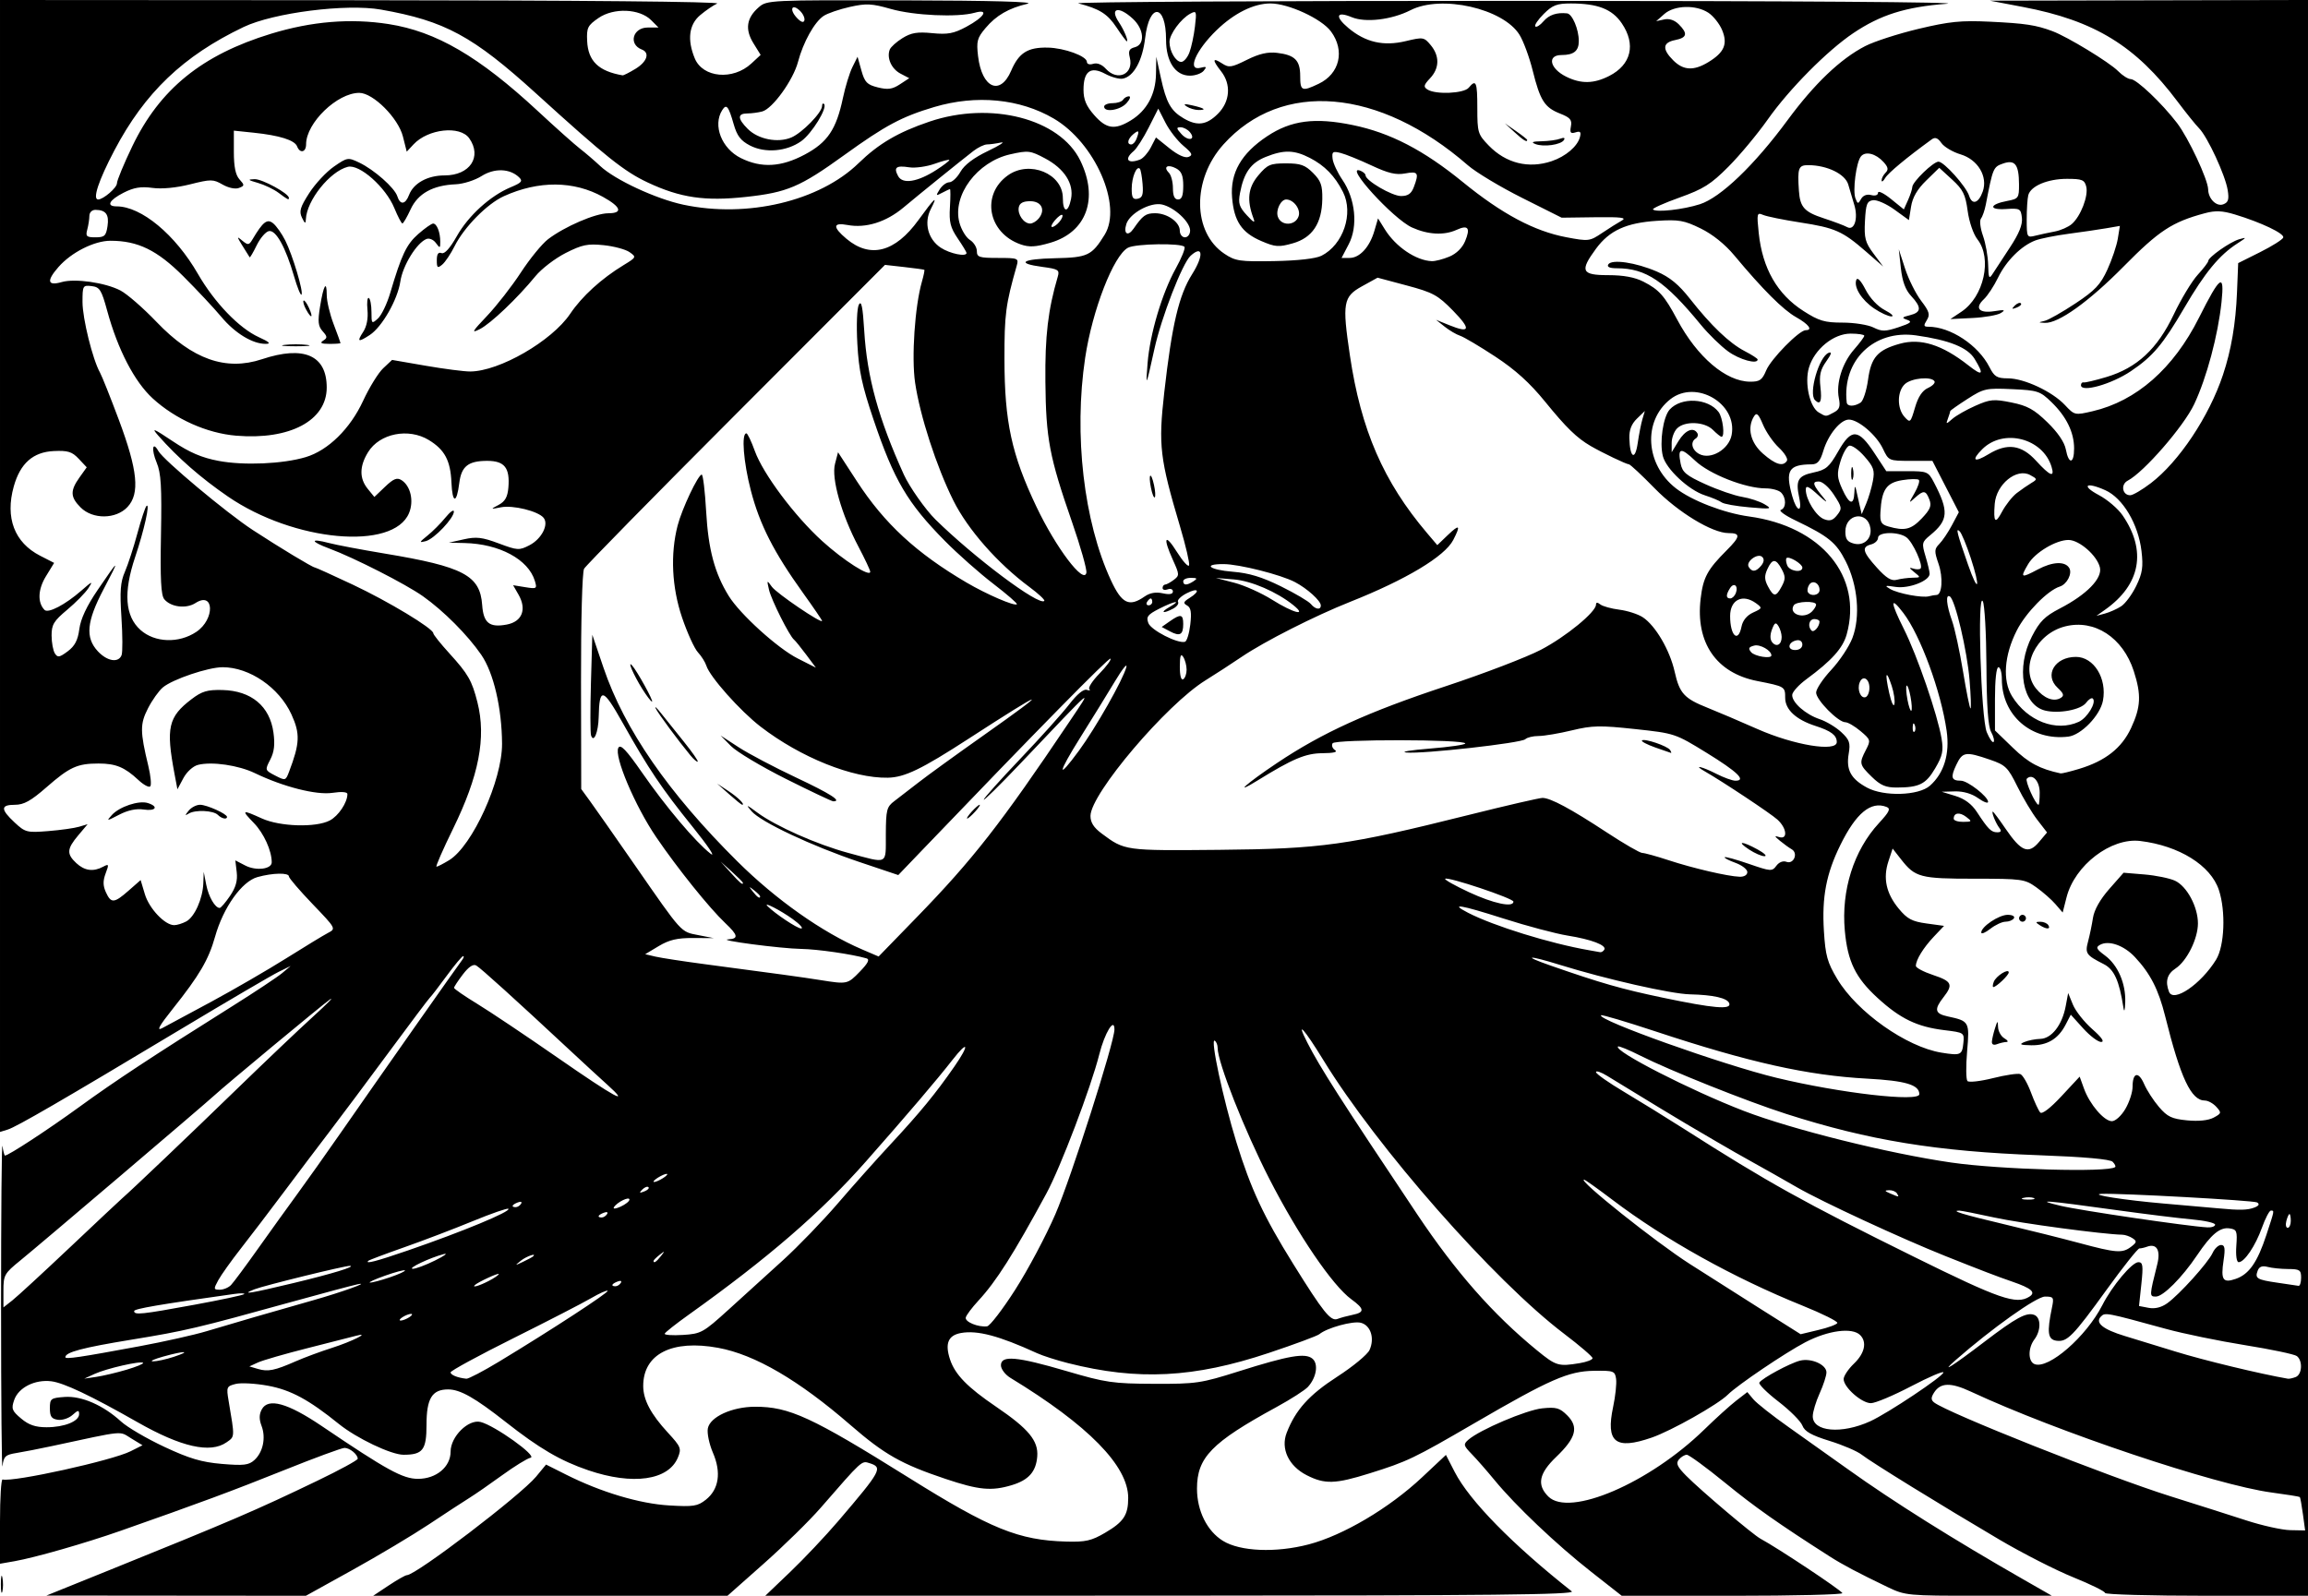 <?xml version="1.0" encoding="UTF-8" standalone="no"?>
<!-- Created with Inkscape (http://www.inkscape.org/) -->

<svg
   xmlns:dc="http://purl.org/dc/elements/1.1/"
   xmlns:cc="http://creativecommons.org/ns#"
   xmlns:rdf="http://www.w3.org/1999/02/22-rdf-syntax-ns#"
   xmlns:svg="http://www.w3.org/2000/svg"
   xmlns="http://www.w3.org/2000/svg"
   xmlns:sodipodi="http://sodipodi.sourceforge.net/DTD/sodipodi-0.dtd"
   xmlns:inkscape="http://www.inkscape.org/namespaces/inkscape"
   width="522.648"
   height="361.414"
   viewBox="0 0 522.648 361.414"
   id="svg2"
   version="1.1"
   inkscape:version="0.91 r13725"
   sodipodi:docname="COLLECTIE_TROPENMUSEUM_De_Sembah_Javaanse_groet_TMnr_1647-42.svg"
   inkscape:export-filename="/home/manu/Bureau/zzz.svg.png"
   inkscape:export-xdpi="200"
   inkscape:export-ydpi="200">
  <sodipodi:namedview
     id="base"
     pagecolor="#ffffff"
     bordercolor="#666666"
     borderopacity="1.0"
     inkscape:pageopacity="1"
     inkscape:pageshadow="2"
     inkscape:zoom="1.3194423"
     inkscape:cx="298.24971"
     inkscape:cy="178.88483"
     inkscape:document-units="px"
     inkscape:current-layer="layer1"
     showgrid="true"
     inkscape:window-width="1366"
     inkscape:window-height="715"
     inkscape:window-x="0"
     inkscape:window-y="0"
     inkscape:window-maximized="1"
     inkscape:object-nodes="true"
     inkscape:object-paths="true"
     showborder="true"
     inkscape:snap-global="false"
     showguides="false"
     inkscape:guide-bbox="true"
     inkscape:snap-object-midpoints="true"
     inkscape:snap-smooth-nodes="true"
     inkscape:snap-intersection-paths="true"
     inkscape:snap-center="true"
     fit-margin-top="0"
     fit-margin-left="0"
     fit-margin-right="0"
     fit-margin-bottom="0"
     units="px">
    <sodipodi:guide
       position="1678.73,-381.397"
       orientation="1,0"
       id="guide13994" />
    <sodipodi:guide
       position="1710.539,-413.206"
       orientation="0,1"
       id="guide13996" />
  </sodipodi:namedview>
  <defs
     id="defs4" />
  <style
     id="style5913"
     type="text/css">
	.st0{fill:#85BB5F;stroke:#000;stroke-width:0.25;}
	.st1{fill:#3D7B3E;stroke:#000;stroke-linejoin:round;}
	.st2{fill:#94C473;}
</style>
  <style
     type="text/css"
     id="style5913-0">
	.st0{fill:#85BB5F;stroke:#000;stroke-width:0.25;}
	.st1{fill:#3D7B3E;stroke:#000;stroke-linejoin:round;}
	.st2{fill:#94C473;}
</style>
  <g
     transform="translate(687.078,962.233)"
     style="display:inline"
     inkscape:label="modele"
     id="layer1"
     inkscape:groupmode="layer">
    <path
       style="fill:#000000"
       d="m -686.882,-603.545 c 0.009,-1.714 0.168,-2.323 0.354,-1.354 0.186,0.969 0.179,2.371 -0.016,3.116 -0.195,0.745 -0.347,-0.048 -0.339,-1.762 z m 23.95,-2.833 c 28.559,-11.54 33.577,-13.695 47.708,-20.49 5.034,-2.42 9.152,-4.665 9.152,-4.988 0,-0.979 -1.799,-2.456 -2.991,-2.456 -0.617,0 -6.768,2.266 -13.67,5.037 -11.561,4.64 -19.499,7.585 -37.084,13.755 -7.937,2.785 -19.383,6.066 -23.951,6.865 l -3.31,0.579 0,-9.613 c 0,-5.287 0.263,-9.548 0.584,-9.468 2.509,0.624 24.812,-4.296 28.988,-6.395 l 2.7,-1.357 -2.563,-1.559 c -2.808,-1.708 -1.139,-1.871 -18.026,1.758 -2.785,0.598 -6.356,1.295 -7.936,1.548 -2.53,0.405 -2.911,0.759 -3.186,2.965 -0.172,1.378 -0.316,-14.845 -0.32,-36.051 -0.004,-21.206 0.138,-37.592 0.317,-36.414 0.178,1.178 0.434,2.142 0.568,2.142 0.785,0 9.808,-5.903 16.815,-11.001 8.089,-5.884 16.654,-11.526 34.636,-22.812 5.141,-3.227 10.223,-6.599 11.294,-7.494 l 1.947,-1.627 -2.726,1.33 c -1.499,0.732 -11.314,6.483 -21.809,12.78 -27.294,16.375 -37.53,22.314 -39.53,22.933 l -1.753,0.543 0,-128.183 0,-128.183 81.98,0.049 c 49.385,0.03 81.361,0.329 80.422,0.752 -0.857,0.386 -2.592,1.572 -3.855,2.635 -2.534,2.132 -2.961,5.571 -1.217,9.783 1.826,4.408 8.65,5.025 12.821,1.159 l 2.097,-1.944 -1.642,-2.656 c -1.943,-3.144 -1.559,-5.727 1.211,-8.135 1.858,-1.616 2.412,-1.642 32.846,-1.565 19.96,0.05 29.909,0.325 28.009,0.772 -4.269,1.005 -7.094,2.644 -9.512,5.519 -1.884,2.24 -2.077,2.971 -1.675,6.366 0.856,7.23 5.016,9.056 7.489,3.288 1.744,-4.068 3.745,-5.334 8.285,-5.243 3.776,0.076 8.874,1.945 8.874,3.254 0,0.49 0.624,0.673 1.427,0.418 0.884,-0.281 1.968,0.144 2.847,1.116 2.665,2.945 6.379,1.214 5.438,-2.535 -0.378,-1.507 -0.136,-2.006 1.135,-2.338 2.353,-0.615 2.114,-4.076 -0.445,-6.447 -3.239,-3.002 -5.346,-2.438 -3.131,0.838 1.113,1.646 2.197,4.263 1.766,4.263 -0.144,0 -1.199,-1.416 -2.344,-3.147 -2.028,-3.064 -3.841,-4.206 -8.64,-5.44 -1.285,-0.33 44.281,-0.587 101.258,-0.571 60.086,0.017 100.127,0.297 95.338,0.666 -9.298,0.717 -14.933,2.493 -21.122,6.657 -5.889,3.963 -14.499,12.657 -19.354,19.544 -2.328,3.302 -6.336,8.117 -8.907,10.698 -3.965,3.982 -5.644,5.042 -11.078,6.987 -3.522,1.261 -6.224,2.474 -6.003,2.694 0.714,0.714 6.856,0.028 10.628,-1.187 4.689,-1.509 12.335,-8.844 19.839,-19.03 6.093,-8.27 11.993,-13.9 17.587,-16.781 2.041,-1.051 7.474,-2.808 12.073,-3.905 7.003,-1.669 9.627,-1.933 16.151,-1.623 8.013,0.38 10.457,0.751 14.195,2.151 3.412,1.278 12.887,7.045 14.851,9.039 0.981,0.996 2.266,1.811 2.855,1.811 1.309,0 7.034,5.426 10.498,9.951 2.586,3.377 7.002,12.799 7.04,15.02 0.037,2.15 1.892,3.979 3.435,3.386 1.133,-0.435 1.336,-1.099 0.989,-3.238 -0.547,-3.37 -4.551,-12.017 -6.468,-13.969 -0.792,-0.806 -2.987,-3.53 -4.877,-6.053 -9.464,-12.632 -18.801,-18.351 -34.984,-21.427 l -7.534,-1.432 36.025,-0.077 36.025,-0.077 0,180.707 0,180.707 -22.978,0 c -12.638,0 -22.978,-0.286 -22.978,-0.637 0,-0.35 -3.242,-1.949 -7.205,-3.553 -3.963,-1.604 -11.478,-5.436 -16.701,-8.516 -13.373,-7.885 -29.071,-17.568 -31.215,-19.255 -0.997,-0.785 -4.273,-2.188 -7.278,-3.118 -4.11,-1.272 -5.633,-2.133 -6.142,-3.473 -0.373,-0.98 -2.809,-3.422 -5.415,-5.427 -2.605,-2.005 -4.553,-3.943 -4.328,-4.307 0.611,-0.989 6.922,-4.391 9.211,-4.966 2.535,-0.636 5.983,0.897 5.983,2.661 0,0.741 -0.693,2.876 -1.541,4.743 -0.847,1.867 -1.548,4.193 -1.558,5.167 -0.034,3.541 6.529,4.124 13.019,1.157 4.025,-1.84 16.563,-10.21 16.563,-11.057 0,-0.379 -3.288,1.032 -7.308,3.136 -4.019,2.103 -8.118,3.824 -9.11,3.824 -2.095,0 -6.171,-3.602 -6.171,-5.452 0,-0.697 1.052,-2.274 2.337,-3.505 2.441,-2.339 2.991,-4.876 1.402,-6.465 -1.79,-1.79 -7.266,-1.067 -12.445,1.642 -4.538,2.375 -15.362,9.696 -17.508,11.842 -2.239,2.239 -12.783,8.189 -17.25,9.735 -8.231,2.848 -10.442,1.084 -8.733,-6.968 0.516,-2.431 0.817,-5.277 0.669,-6.324 -0.253,-1.792 -0.55,-1.901 -5.025,-1.836 -5.763,0.083 -9.979,1.93 -26.983,11.821 -13.869,8.067 -15.226,8.717 -23.799,11.401 -7.806,2.443 -10.163,2.513 -14.265,0.42 -4.075,-2.079 -5.922,-5.995 -4.526,-9.597 2.014,-5.196 5.078,-8.596 11.458,-12.716 3.549,-2.292 6.836,-5.008 7.304,-6.035 1.211,-2.657 0.261,-5.612 -1.984,-6.175 -1.818,-0.456 -7.649,1.152 -9.377,2.586 -0.47,0.39 -5.607,2.297 -11.416,4.238 -16.975,5.671 -29.683,6.318 -45.503,2.317 -2.57,-0.65 -5.725,-1.663 -7.01,-2.251 -8.643,-3.953 -13.544,-5.248 -17.259,-4.563 -2.887,0.533 -3.642,2.395 -2.438,6.008 1.137,3.411 3.933,6.276 10.431,10.688 7.346,4.988 9.592,7.705 9.31,11.262 -0.275,3.461 -1.961,5.354 -5.794,6.502 -4.584,1.373 -7.428,1.104 -14.961,-1.42 -10.007,-3.353 -13.841,-5.524 -21.519,-12.185 -11.743,-10.189 -21.639,-15.968 -29.97,-17.503 -10.45,-1.926 -16.985,1.394 -16.985,8.627 0,3.145 1.71,6.377 5.614,10.613 2.912,3.159 3.078,3.575 2.238,5.604 -2.142,5.17 -10.204,6.317 -20.294,2.885 -6.295,-2.141 -11.08,-4.94 -18.715,-10.948 -6.958,-5.475 -10.296,-7.363 -13.018,-7.363 -3.646,0 -4.897,2.049 -4.897,8.018 0,5.684 -0.843,6.782 -5.206,6.781 -2.802,-7.8e-4 -10.625,-3.731 -14.656,-6.987 -6.811,-5.503 -10.885,-7.699 -16.047,-8.649 -2.828,-0.521 -6.114,-0.703 -7.302,-0.405 -2.054,0.516 -2.133,0.702 -1.607,3.813 1.421,8.411 1.437,8.08 -0.457,9.406 -3.67,2.571 -10.266,1.084 -20.152,-4.543 -10.561,-6.011 -16.704,-8.928 -19.544,-9.278 -3.704,-0.456 -7.415,1.411 -8.396,4.226 -0.695,1.994 -0.525,2.451 1.567,4.211 1.729,1.455 3.243,1.974 5.755,1.974 4.037,0 7.377,-1.346 7.377,-2.972 0,-0.968 -0.252,-0.936 -1.494,0.188 -0.821,0.743 -2.311,1.236 -3.31,1.094 -1.442,-0.204 -1.817,-0.739 -1.817,-2.594 0,-2.194 0.203,-2.351 3.328,-2.577 3.839,-0.277 8.74,1.853 12.785,5.557 1.42,1.3 5.828,3.883 9.796,5.739 5.694,2.664 8.446,3.48 13.053,3.869 4.923,0.416 6.074,0.28 7.345,-0.87 1.957,-1.771 2.648,-5.055 1.628,-7.739 -0.572,-1.505 -0.559,-2.605 0.045,-3.733 1.437,-2.685 5.856,-1.461 13.581,3.763 14.784,9.997 18.361,11.959 21.802,11.959 4.141,0 7.381,-2.707 7.381,-6.167 0,-3.409 4.043,-7.401 6.795,-6.711 3.22,0.808 12.939,7.761 11.314,8.095 -0.749,0.154 -3.641,1.935 -6.425,3.957 -2.785,2.023 -6.148,4.35 -7.474,5.173 -1.326,0.822 -5.424,3.499 -9.106,5.949 -3.682,2.449 -11.46,7.094 -17.283,10.321 l -10.588,5.867 -29.378,-0.026 -29.378,-0.026 13.631,-5.508 z m 497.352,-12.921 c -0.275,-2.024 -0.59,-3.772 -0.701,-3.883 -0.111,-0.111 -2.982,-0.572 -6.38,-1.025 -12.625,-1.681 -48.598,-13.749 -68.115,-22.849 -4.58,-2.136 -6.91,-2.062 -8.363,0.265 -0.686,1.099 -0.677,1.617 0.038,2.181 2.989,2.356 39.463,16.84 53.515,21.251 5.783,1.816 13.495,4.27 17.136,5.455 3.641,1.185 8.139,2.183 9.995,2.219 l 3.374,0.066 -0.499,-3.681 z m -492.855,-32.715 c 2.259,-0.669 3.952,-1.371 3.762,-1.561 -0.508,-0.508 -8.272,1.264 -10.984,2.506 l -2.337,1.07 2.726,-0.4 c 1.499,-0.22 4.574,-0.947 6.833,-1.616 z m 84.365,-1.838 c 11.764,-7.111 24.931,-15.698 24.593,-16.036 -0.182,-0.182 -1.862,0.564 -3.732,1.658 -1.871,1.094 -9.798,5.179 -17.616,9.078 -7.818,3.899 -14.215,7.378 -14.215,7.73 0,0.594 1.572,1.229 3.571,1.443 0.465,0.05 3.795,-1.693 7.4,-3.872 z m 406.85,3.49 c 1.467,-0.563 1.638,-3.701 0.258,-4.752 -0.535,-0.408 -5.816,-1.518 -11.734,-2.467 -5.918,-0.949 -13.98,-2.608 -17.915,-3.688 -13.55,-3.716 -13.752,-3.755 -14.697,-2.809 -1.416,1.416 0.421,2.92 5.41,4.431 2.458,0.745 7.624,2.329 11.48,3.522 6.353,1.965 19.116,5.048 25.446,6.146 0.286,0.05 1.075,-0.122 1.753,-0.382 z m -452.872,-3.57 c 1.928,-0.847 5.608,-2.21 8.179,-3.029 4.527,-1.443 8.998,-3.689 5.452,-2.739 -0.857,0.23 -5.764,1.48 -10.905,2.78 -5.141,1.299 -10.223,2.765 -11.294,3.258 l -1.947,0.895 1.947,0.574 c 2.271,0.67 3.782,0.363 8.568,-1.739 z m 382.286,-4.335 c 7.288,-5.56 9.645,-6.833 11.403,-6.159 1.524,0.585 1.537,3.534 0.025,5.533 -1.487,1.966 -1.466,5.034 0.039,5.611 3.154,1.21 11.703,-6.236 15.332,-13.355 2.228,-4.371 6.727,-9.736 8.164,-9.736 1.019,0 1.124,0.771 0.676,4.962 l -0.531,4.962 2.177,0.416 c 1.419,0.271 2.883,-0.087 4.205,-1.028 2.749,-1.957 9.284,-9.208 10.291,-11.417 0.449,-0.984 1.307,-1.79 1.907,-1.79 0.849,0 0.976,0.765 0.574,3.45 -0.672,4.48 -0.169,5.243 2.777,4.216 2.996,-1.044 4.88,-3.755 6.911,-9.944 1.876,-5.714 1.838,-5.51 1.013,-5.51 -0.344,0 -1.254,1.748 -2.022,3.884 -1.487,4.135 -3.962,7.799 -5.269,7.799 -0.463,0 -0.683,-1.537 -0.528,-3.7 0.242,-3.374 0.105,-3.722 -1.552,-3.957 -2.158,-0.306 -4.144,1.344 -7.343,6.099 -3.397,5.05 -7.68,9.347 -9.318,9.347 -1.498,0 -1.493,-0.127 0.311,-7.317 0.802,-3.197 -0.134,-4.782 -2.344,-3.969 -0.571,0.21 -1.336,0.381 -1.701,0.381 -0.365,0 -3.662,4.148 -7.326,9.217 -7.754,10.728 -9.034,12.029 -11.486,11.681 -1.94,-0.275 -2.155,-1.885 -0.997,-7.462 0.49,-2.36 0.383,-2.531 -1.576,-2.531 -1.912,0 -12.063,7.22 -20.274,14.421 -3.715,3.258 -0.566,1.257 6.463,-4.105 z m -91.558,4.762 c 1.607,-0.266 2.921,-0.772 2.921,-1.125 0,-0.353 -2.892,-2.835 -6.426,-5.516 -15.896,-12.058 -42.406,-42.202 -54.555,-62.033 -4.359,-7.114 -6.325,-9.254 -3.612,-3.93 2.861,5.614 7.544,12.934 24.869,38.872 8.756,13.108 17.206,22.708 27.138,30.83 4.329,3.54 4.853,3.697 9.665,2.902 z m -318.379,-1.426 c 4.183,-1.379 2.536,-1.432 -2.337,-0.076 -2.142,0.596 -3.194,1.088 -2.337,1.093 0.857,0.005 2.96,-0.452 4.673,-1.017 z m -7.743,-2.404 c 5.595,-1.04 12.43,-2.573 15.189,-3.406 5.512,-1.665 15.056,-4.436 24.1,-6.997 6.438,-1.823 13.2,-4.25 10.126,-3.635 -1.071,0.215 -7.731,1.992 -14.799,3.95 -21.725,6.017 -24.136,6.586 -36.5,8.609 -11.027,1.804 -14.908,2.834 -14.908,3.957 0,0.516 3.323,0.026 16.793,-2.478 z m 133.375,-8.276 c 3.302,-2.996 8.842,-8.028 12.312,-11.182 3.47,-3.154 9.078,-8.963 12.463,-12.909 3.385,-3.947 8.792,-10.01 12.016,-13.475 6.563,-7.052 10.093,-11.353 14.34,-17.471 3.512,-5.059 3.202,-6.173 -0.423,-1.521 -3.451,4.429 -10.155,12.298 -19.559,22.959 -10.137,11.492 -22.169,21.9 -40.17,34.746 -2.875,2.052 -5.315,3.979 -5.423,4.284 -0.108,0.305 1.748,0.433 4.123,0.285 4.117,-0.256 4.599,-0.523 10.322,-5.717 z m 246.814,4.589 c 2.212,-0.517 4.14,-1.229 4.284,-1.582 0.144,-0.353 -3.419,-2.126 -7.917,-3.94 -15.558,-6.275 -31.196,-14.985 -43.014,-23.956 -3.309,-2.512 -6.2,-4.567 -6.426,-4.567 -1.533,0 16.28,14.205 23.96,19.106 7.299,4.658 25.09,15.934 25.09,15.902 0,-0.013 1.81,-0.446 4.023,-0.964 z m -181.878,-9.126 c 2.878,-4.495 6.974,-12.203 9.103,-17.13 3.543,-8.2 13.361,-38.919 13.361,-41.805 0,-2.85 -2.216,0.797 -3.436,5.654 -1.858,7.397 -8.776,25.6 -11.963,31.477 -7.493,13.818 -11.353,19.903 -15.407,24.288 -1.458,1.577 -2.747,3.299 -2.864,3.826 -0.218,0.985 2.792,2.228 4.828,1.994 0.63,-0.072 3.501,-3.809 6.379,-8.304 z m -137.213,6.238 c 0.643,-0.415 0.818,-0.755 0.389,-0.755 -0.428,0 -1.305,0.34 -1.947,0.755 -0.643,0.415 -0.818,0.755 -0.389,0.755 0.428,0 1.305,-0.34 1.947,-0.755 z m 213.616,-0.541 c 2.768,-0.559 2.702,-1.341 -0.296,-3.525 -4.254,-3.098 -12.048,-14.549 -18.573,-27.287 -5.644,-11.019 -11.703,-26.37 -11.703,-29.649 0,-0.67 -0.295,-1.401 -0.656,-1.624 -1.072,-0.663 1.898,13.256 4.912,23.016 3.265,10.572 6.167,16.787 12.857,27.538 6.85,11.007 8.499,13.055 10.034,12.461 0.706,-0.273 2.247,-0.691 3.425,-0.929 z m -262.406,-2.259 c 6.057,-1.112 11.188,-2.205 11.403,-2.43 0.214,-0.225 -0.837,-0.237 -2.337,-0.027 -16.734,2.344 -22.588,3.345 -22.588,3.863 0,0.945 1.645,0.774 13.522,-1.406 z m -28.138,-12.949 c 6.016,-5.689 11.345,-10.695 11.843,-11.123 2.082,-1.793 15.622,-14.697 26.14,-24.912 6.212,-6.033 13.923,-13.36 17.136,-16.283 3.213,-2.923 4.921,-4.664 3.795,-3.869 -1.824,1.288 -23.897,19.614 -26.089,21.66 -2.025,1.89 -39.657,33.91 -43.978,37.419 -3.629,2.948 -3.83,3.308 -3.83,6.872 l 0,3.761 2.022,-1.591 c 1.112,-0.875 6.944,-6.246 12.961,-11.935 z m 443.788,11.096 c 1.548,-0.978 0.492,-1.904 -3.888,-3.409 -3.384,-1.163 -6.959,-2.532 -15.189,-5.816 -9.911,-3.955 -27.855,-12.266 -33.491,-15.512 -3.426,-1.973 -7.983,-4.551 -10.126,-5.729 -2.143,-1.178 -5.877,-3.309 -8.297,-4.736 -2.42,-1.427 -5.399,-3.175 -6.621,-3.885 -1.906,-1.107 -7.674,-4.608 -17.993,-10.92 -1.392,-0.852 -2.531,-1.236 -2.531,-0.855 0,0.382 2.854,2.392 6.342,4.467 3.488,2.075 9.535,5.809 13.436,8.298 19.24,12.275 27.053,16.622 52.271,29.086 19.345,9.562 23.141,10.873 26.087,9.011 z m -393.105,-3.079 c 8.728,-2.095 14.26,-3.781 12.802,-3.902 -0.973,-0.081 -19.533,4.479 -21.622,5.312 -3.302,1.317 -1.032,0.955 8.82,-1.41 z m -14.118,0.427 c 0.566,-0.591 3.308,-4.285 6.092,-8.21 2.785,-3.925 6.784,-9.488 8.888,-12.362 2.104,-2.874 6.506,-9.081 9.783,-13.794 8.88,-12.77 26.619,-38.026 27.492,-39.14 0.419,-0.535 0.555,-0.974 0.302,-0.974 -0.253,0 -1.936,2.015 -3.741,4.479 -1.804,2.463 -3.49,4.654 -3.747,4.868 -0.257,0.214 -4.476,5.822 -9.376,12.463 -4.9,6.64 -10.922,14.702 -13.381,17.915 -2.459,3.213 -7.093,9.347 -10.296,13.631 -3.204,4.284 -7.61,10.067 -9.791,12.852 -2.181,2.785 -4.491,6.027 -5.132,7.205 -1.091,2.004 -1.068,2.142 0.356,2.142 0.837,0 1.985,-0.483 2.551,-1.074 z m 58.318,-0.893 c 1.264,-0.654 2.298,-1.364 2.298,-1.578 0,-0.349 -4.586,1.759 -5.387,2.476 -0.788,0.705 0.988,0.189 3.089,-0.898 z m 29.944,0.418 c 0.273,-0.442 -0.04,-0.572 -0.733,-0.306 -1.349,0.518 -1.596,1.076 -0.476,1.076 0.403,0 0.947,-0.346 1.209,-0.77 z m 380.502,-1.177 c 0,-1.729 -0.327,-1.948 -2.921,-1.958 -1.607,-0.006 -3.705,-0.221 -4.664,-0.478 -1.207,-0.324 -1.895,-0.07 -2.238,0.823 -0.685,1.786 -0.215,2.074 4.515,2.763 2.277,0.332 4.403,0.647 4.724,0.7 0.321,0.053 0.584,-0.779 0.584,-1.85 z m -432.78,-0.088 c 2.027,-0.691 3.551,-1.391 3.387,-1.555 -0.165,-0.165 -2.199,0.375 -4.521,1.199 -2.322,0.824 -3.846,1.524 -3.387,1.555 0.459,0.031 2.494,-0.508 4.521,-1.199 z m 10.222,-3.812 c 2.142,-1.063 3.02,-1.708 1.951,-1.435 -3.053,0.782 -8.31,3.272 -7.013,3.322 0.643,0.025 2.921,-0.825 5.063,-1.887 z m 22.134,-0.879 c 1.069,-0.935 -1.466,-0.067 -2.707,0.927 -1.426,1.142 -1.401,1.158 0.435,0.284 1.071,-0.51 2.093,-1.055 2.272,-1.211 z m -28.292,-1.384 c 12.348,-4.253 23.368,-8.822 22.755,-9.435 -0.204,-0.204 -3.846,1.059 -8.094,2.807 -4.248,1.747 -11.229,4.41 -15.513,5.916 -4.284,1.506 -7.935,2.881 -8.114,3.055 -0.831,0.808 1.866,0.103 8.966,-2.342 z m 57.276,1.295 c 0.969,-1.235 0.941,-1.263 -0.294,-0.294 -0.75,0.588 -1.363,1.201 -1.363,1.363 0,0.641 0.64,0.228 1.657,-1.069 z m 332.93,-2.127 c 1.309,-0.998 1.355,-1.259 0.344,-1.935 -0.643,-0.43 -1.694,-0.791 -2.337,-0.801 -4.253,-0.071 -23.007,-2.589 -28.967,-3.89 -3.948,-0.862 -7.517,-1.567 -7.93,-1.567 -2.051,0 0.818,0.875 10.029,3.057 5.566,1.319 13.275,3.247 17.131,4.283 8.395,2.257 9.759,2.356 11.729,0.853 z m 19.037,-5.016 c 0,-0.394 -2.366,-0.928 -5.258,-1.185 -2.892,-0.258 -10.515,-1.198 -16.941,-2.089 -16.275,-2.257 -18.993,-2.47 -12.852,-1.005 4.519,1.078 28.824,4.654 33.298,4.9 0.964,0.053 1.753,-0.226 1.753,-0.621 z m 17.136,-0.841 c 0,-0.857 -0.134,-1.558 -0.299,-1.558 -0.164,0 -0.482,0.701 -0.706,1.558 -0.224,0.857 -0.09,1.558 0.299,1.558 0.388,0 0.706,-0.701 0.706,-1.558 z m -381.281,-1.549 c 0.273,-0.442 -0.04,-0.572 -0.733,-0.306 -1.349,0.518 -1.596,1.076 -0.476,1.076 0.403,0 0.947,-0.346 1.209,-0.77 z m 5.068,-3.277 c 0,-0.797 -2.805,0.577 -3.511,1.72 -0.276,0.446 0.374,0.39 1.514,-0.129 1.098,-0.5 1.997,-1.216 1.997,-1.591 z m 367.983,1.79 c 1.016,-0.398 1.211,-0.772 0.599,-1.15 -0.741,-0.458 -31.168,-2.136 -35.209,-1.942 -3.002,0.144 5.266,1.434 14.02,2.187 5.355,0.46 10.963,0.954 12.463,1.096 4.791,0.455 6.585,0.413 8.127,-0.191 z m -392.524,-0.85 c 0.273,-0.442 -0.04,-0.572 -0.733,-0.306 -1.349,0.518 -1.596,1.076 -0.476,1.076 0.403,0 0.947,-0.346 1.209,-0.77 z m 342.546,-1.299 c -0.527,-0.213 -1.579,-0.226 -2.337,-0.029 -0.758,0.197 -0.326,0.372 0.959,0.388 1.285,0.016 1.905,-0.146 1.378,-0.359 z m -30.976,-1.047 c -0.265,-0.428 -1.074,-0.754 -1.799,-0.724 -1.074,0.045 -1.029,0.178 0.241,0.724 2.084,0.896 2.111,0.896 1.558,0 z m -282.723,-1.407 c -0.24,-0.24 -0.868,-5e-4 -1.397,0.532 -0.764,0.769 -0.674,0.859 0.436,0.436 0.768,-0.293 1.2,-0.728 0.961,-0.968 z m 4.263,-2.931 c 0,-0.214 -0.701,-0.014 -1.558,0.444 -0.857,0.459 -1.558,1.009 -1.558,1.223 0,0.214 0.701,0.014 1.558,-0.444 0.857,-0.459 1.558,-1.009 1.558,-1.223 z m 327.869,-1.626 c 0.186,-0.161 -0.07,-0.7 -0.569,-1.199 -0.588,-0.588 -6.456,-1.11 -16.695,-1.486 -23.18,-0.851 -38.494,-3.354 -57.209,-9.349 -8.926,-2.859 -26.353,-9.82 -33.05,-13.201 -2.61,-1.318 -4.891,-2.25 -5.068,-2.073 -1.01,1.01 16.491,9.967 28.521,14.596 10.912,4.199 32.773,9.638 46.988,11.69 11.048,1.595 35.638,2.273 37.083,1.022 z m 2.312,-13.163 c 0.899,-1.524 1.635,-3.782 1.635,-5.017 0,-3.263 1.338,-3.578 2.621,-0.617 0.611,1.41 2.124,3.746 3.363,5.193 1.897,2.214 2.902,2.692 6.364,3.025 2.608,0.251 4.806,0.024 6.009,-0.62 1.781,-0.953 1.818,-1.102 0.607,-2.441 -0.71,-0.784 -1.876,-1.426 -2.591,-1.426 -3.11,0 -5.502,-5.079 -8.989,-19.083 -1.507,-6.051 -3.352,-9.664 -6.844,-13.4 -2.496,-2.671 -5.95,-3.883 -7.922,-2.779 -1.011,0.566 -0.822,0.966 1.138,2.415 2.911,2.152 4.721,6.321 4.582,10.549 -0.063,1.909 -0.229,2.424 -0.408,1.268 -0.951,-6.136 -2.097,-8.669 -4.466,-9.872 -3.999,-2.03 -4.265,-2.417 -3.535,-5.15 0.368,-1.377 0.865,-3.778 1.106,-5.336 0.277,-1.798 1.623,-4.18 3.683,-6.521 l 3.246,-3.688 4.719,0.394 c 2.595,0.217 5.711,0.854 6.923,1.416 2.693,1.249 5.195,5.908 5.195,9.673 0,3.475 -2.511,8.525 -5.073,10.204 -1.907,1.249 -2.379,2.928 -1.482,5.266 0.982,2.56 7.214,-1.679 10.664,-7.254 1.916,-3.096 2.232,-10.951 0.634,-15.792 -1.837,-5.567 -9.002,-10.028 -17.823,-11.096 -6.602,-0.8 -14.823,5.494 -16.673,12.764 l -0.875,3.438 -1.628,-1.887 c -0.895,-1.038 -2.855,-2.76 -4.354,-3.828 -2.604,-1.854 -3.232,-1.941 -14.02,-1.941 -12.263,0 -13.397,-0.299 -16.592,-4.382 l -1.913,-2.445 -0.95,2.88 c -1.263,3.826 -0.517,7.269 2.318,10.709 1.931,2.342 3.011,2.92 6.301,3.373 l 3.971,0.546 -2.316,2.448 c -2.375,2.511 -4.06,5.258 -4.06,6.619 0,0.422 1.753,1.35 3.895,2.061 4.273,1.419 4.612,2.154 2.337,5.063 -2.146,2.743 -1.932,3.691 0.974,4.314 4.899,1.052 4.972,1.184 4.397,7.891 -0.288,3.355 -0.255,6.389 0.073,6.744 0.328,0.354 2.931,0.059 5.784,-0.656 2.853,-0.716 5.639,-1.127 6.192,-0.915 0.552,0.212 1.637,2.085 2.41,4.162 0.773,2.077 1.715,4.114 2.093,4.526 0.422,0.461 2.275,-0.956 4.811,-3.681 l 4.124,-4.431 0.979,2.708 c 1.291,3.57 4.555,7.381 6.323,7.381 0.792,0 2.129,-1.216 3.046,-2.771 z m -30.223,-15.256 c 0.043,-0.581 0.358,-1.933 0.701,-3.004 0.583,-1.822 0.629,-1.837 0.701,-0.233 0.043,0.943 0.691,2.071 1.441,2.508 0.75,0.437 0.954,0.805 0.453,0.818 -0.5,0.013 -1.464,0.236 -2.142,0.496 -0.764,0.293 -1.203,0.071 -1.154,-0.584 z m 7.322,0.111 c 0.857,-0.368 2.498,-0.694 3.647,-0.724 2.55,-0.067 4.944,-3.147 5.739,-7.387 l 0.562,-2.996 1.079,2.633 c 0.593,1.448 2.561,3.937 4.373,5.53 2.146,1.888 2.851,2.906 2.022,2.921 -0.7,0.013 -2.534,-1.373 -4.076,-3.08 l -2.803,-3.103 -1.177,2.277 c -1.669,3.228 -4.16,4.717 -7.786,4.653 -2.466,-0.043 -2.804,-0.198 -1.579,-0.724 z m -6.894,-13.653 c 0.506,-1.319 3.389,-3.128 3.389,-2.126 0,0.635 -2.821,3.316 -3.49,3.316 -0.196,0 -0.151,-0.535 0.101,-1.19 z m -2.842,-11.159 c 0,-1.329 4.006,-4.008 5.993,-4.008 1.06,0 1.677,0.341 1.407,0.779 -0.265,0.428 -1.114,0.779 -1.888,0.779 -0.774,0 -2.33,0.726 -3.459,1.614 -1.129,0.888 -2.052,1.264 -2.052,0.835 z m 13.241,-1.671 c -1.007,-0.651 -0.986,-0.757 0.149,-0.767 0.724,-0.006 1.534,0.339 1.799,0.767 0.609,0.986 -0.422,0.986 -1.947,0 z m -4.673,-1.558 c 0,-0.428 0.351,-0.779 0.779,-0.779 0.428,0 0.779,0.351 0.779,0.779 0,0.428 -0.351,0.779 -0.779,0.779 -0.428,0 -0.779,-0.351 -0.779,-0.779 z m -319.742,37.654 c -1.714,-1.544 -5.604,-5.127 -8.646,-7.963 -12.083,-11.263 -19.997,-18.426 -20.985,-18.993 -0.687,-0.394 -1.714,0.29 -3.034,2.021 -1.098,1.439 -1.996,2.806 -1.996,3.038 0,0.232 2.366,1.865 5.258,3.628 2.892,1.764 11.041,7.222 18.11,12.129 13.139,9.121 16.832,11.129 11.294,6.139 z m 297.154,2.191 c 0,-2.123 -3.102,-3.05 -11.783,-3.52 -13.568,-0.735 -26.718,-3.672 -48.047,-10.73 -6.56,-2.171 -12.07,-3.804 -12.244,-3.63 -1.028,1.028 27.693,11.267 39.749,14.171 14.433,3.476 32.325,5.53 32.325,3.71 z m 9.973,-11.575 c 0.234,-2.35 0.187,-2.383 -4.284,-2.927 -6.203,-0.756 -9.986,-2.58 -15.147,-7.303 -4.988,-4.565 -6.774,-8.236 -7.414,-15.235 -0.835,-9.134 2.026,-18.169 7.705,-24.33 2.423,-2.629 2.739,-3.309 1.72,-3.7 -3.534,-1.356 -6.879,1.41 -10.429,8.625 -3.204,6.512 -4.211,11.779 -3.729,19.506 0.347,5.559 0.774,7.092 3.021,10.849 4.48,7.49 15.654,15.391 23.595,16.681 4.339,0.705 4.691,0.552 4.962,-2.166 z m -396.702,-9.396 c 5.141,-2.779 12.763,-7.198 16.939,-9.821 4.175,-2.623 8.422,-5.204 9.438,-5.735 1.838,-0.962 1.824,-0.989 -3.502,-6.542 -2.942,-3.067 -5.348,-5.874 -5.348,-6.239 0,-0.898 -3.654,-0.829 -7.119,0.133 -3.555,0.988 -7.749,6.884 -9.61,13.512 -1.463,5.211 -3.543,8.756 -9.589,16.343 -3.069,3.851 -3.738,5.067 -2.404,4.369 1.017,-0.532 6.055,-3.241 11.196,-6.02 z m 343.694,0.404 c -0.399,-1.199 -3.578,-1.928 -8.931,-2.05 -4.282,-0.097 -18.958,-3.425 -29.4,-6.667 -7.234,-2.246 -8.748,-2.155 -2.192,0.132 11.518,4.017 16.11,5.331 25.528,7.306 11.482,2.408 15.484,2.749 14.995,1.279 z m -196.894,-7.18 c 1.871,-1.93 2.304,-2.791 1.516,-3.017 -3.35,-0.96 -11.092,-2.079 -14.78,-2.138 -4.617,-0.073 -19.357,-2.013 -16.505,-2.172 2.355,-0.132 2.209,-0.933 -0.668,-3.652 -3.633,-3.434 -10.842,-12.403 -15.67,-19.496 -4.807,-7.062 -9.599,-18.386 -8.564,-20.236 0.493,-0.882 1.805,0.497 5.403,5.678 5.367,7.728 12.051,15.641 15.457,18.298 1.259,0.982 -0.538,-1.72 -3.994,-6.004 -7.066,-8.76 -9.987,-13.103 -15.946,-23.71 -4.418,-7.865 -5.234,-8.049 -5.38,-1.216 -0.074,3.445 -1.126,5.98 -1.725,4.155 -0.187,-0.571 -0.2,-5.933 -0.028,-11.914 l 0.313,-10.876 2.537,7.476 c 4.726,13.927 14.719,28.378 30.337,43.873 8.712,8.643 19.185,16.037 28.171,19.889 l 3.787,1.623 8.591,-8.841 c 12.781,-13.154 19.07,-21.207 34.532,-44.217 5.52,-8.215 6.269,-8.854 -11.286,9.626 -4.419,4.652 -8.034,8.21 -8.034,7.907 0,-0.303 3.722,-4.46 8.27,-9.237 4.549,-4.777 9.543,-10.337 11.099,-12.355 1.776,-2.304 3.255,-3.52 3.974,-3.269 0.63,0.22 0.885,0.141 0.568,-0.176 -0.317,-0.317 0.722,-1.906 2.31,-3.532 1.587,-1.626 2.703,-3.139 2.479,-3.363 -0.339,-0.339 -16.451,16.051 -42.847,43.585 l -5.205,5.43 -8.823,-2.966 c -10.768,-3.62 -22.314,-9.06 -24.409,-11.499 -1.368,-1.594 -1.212,-1.556 1.326,0.321 4.161,3.078 13.544,7.237 20.604,9.133 9.171,2.463 8.451,2.818 8.483,-4.188 0.026,-5.587 0.198,-6.256 1.947,-7.568 1.055,-0.792 3.496,-2.676 5.424,-4.186 1.928,-1.511 8.5,-6.271 14.605,-10.578 15.87,-11.198 14.648,-10.943 -3.29,0.686 -10.606,6.876 -14.433,8.721 -18.234,8.794 -7.956,0.152 -19.751,-4.581 -28.81,-11.56 -4.624,-3.562 -11.471,-11.255 -12.277,-13.791 -0.262,-0.826 -1.124,-2.198 -1.916,-3.047 -0.791,-0.85 -2.403,-4.382 -3.581,-7.849 -2.329,-6.855 -2.694,-14.376 -1.015,-20.868 0.98,-3.788 4.644,-11.529 5.457,-11.529 0.294,0 0.746,3.768 1.005,8.373 0.48,8.557 1.923,13.951 5.112,19.11 2.545,4.118 11.071,11.852 15.591,14.142 l 4.147,2.102 -2.218,-2.975 c -1.22,-1.636 -2.448,-3.15 -2.728,-3.364 -1.011,-0.772 -5.147,-9.01 -5.671,-11.294 -0.517,-2.253 -0.494,-2.278 0.646,-0.69 1.063,1.482 11.368,8.479 11.368,7.719 0,-0.173 -1.943,-3.023 -4.319,-6.333 -6.63,-9.241 -9.803,-15.472 -11.807,-23.188 -1.674,-6.445 -2.182,-12.948 -1.012,-12.948 0.26,0 1.115,1.786 1.9,3.968 1.87,5.201 9.004,14.742 15.287,20.445 4.823,4.378 10.856,8.228 10.856,6.928 0,-0.344 -1.196,-2.892 -2.659,-5.663 -3.864,-7.321 -6.176,-15.483 -5.316,-18.768 l 0.687,-2.627 4.306,6.621 c 6.209,9.545 13.446,16.227 24.791,22.886 4.587,2.693 10.904,5.415 11.404,4.915 0.168,-0.168 -2.242,-2.258 -5.355,-4.646 -3.113,-2.388 -8.024,-6.734 -10.914,-9.659 -8.508,-8.611 -11.561,-13.795 -16.194,-27.507 -2.618,-7.749 -3.329,-11.077 -3.664,-17.154 -0.239,-4.34 -0.09,-8.12 0.351,-8.908 0.563,-1.007 0.882,0.559 1.205,5.915 0.632,10.51 3.217,19.899 8.973,32.599 1.247,2.75 4.905,7.949 7.141,10.149 8.829,8.683 23.474,19.645 24.661,18.458 0.209,-0.209 -1.302,-1.625 -3.357,-3.147 -7.202,-5.333 -13.979,-13.041 -17.25,-19.618 -3.819,-7.681 -7.548,-19.178 -8.647,-26.664 -0.84,-5.722 -0.06,-17.287 1.542,-22.874 0.402,-1.4 0.649,-2.608 0.549,-2.684 -0.1,-0.076 -2.145,-0.359 -4.546,-0.629 l -4.364,-0.491 -33.7,33.749 c -18.535,18.562 -34.032,34.343 -34.439,35.068 -0.424,0.758 -0.719,11.66 -0.693,25.606 l 0.045,24.287 2.007,2.756 c 1.104,1.516 5.654,8.014 10.111,14.44 10.848,15.64 10.362,15.103 14.39,15.889 l 3.495,0.682 -4.673,-0.027 c -3.563,-0.02 -5.407,0.412 -7.759,1.82 l -3.086,1.847 2.307,0.543 c 1.269,0.299 6.338,1.076 11.264,1.727 16.189,2.139 22.146,2.958 26.093,3.588 6.096,0.973 6.167,0.958 8.933,-1.897 z m 25.339,-36.244 c 0.775,-0.857 1.585,-1.558 1.799,-1.558 0.214,0 -0.245,0.701 -1.02,1.558 -0.775,0.857 -1.585,1.558 -1.799,1.558 -0.214,0 0.245,-0.701 1.02,-1.558 z m -54.943,-3.956 -2.697,-2.398 2.508,1.655 c 2.223,1.468 3.904,3.141 3.156,3.141 -0.149,0 -1.484,-1.079 -2.967,-2.398 z m 12.887,-3.454 c -5.566,-2.789 -11.174,-6.143 -12.463,-7.453 l -2.343,-2.383 4.057,2.643 c 2.231,1.454 8.093,4.545 13.026,6.87 7.824,3.687 10.498,5.399 8.427,5.394 -0.321,-7.3e-4 -5.138,-2.283 -10.704,-5.072 z m -21.637,-5.33 c -2.746,-3.324 -7.303,-9.485 -7.859,-10.627 -0.313,-0.643 0.235,-0.153 1.219,1.089 0.984,1.242 3.315,4.155 5.181,6.474 1.866,2.319 3.268,4.333 3.116,4.475 -0.152,0.142 -0.897,-0.493 -1.656,-1.411 z m -10.936,-15.106 c -1.963,-3.151 -3.433,-6.559 -2.269,-5.258 1.153,1.289 4.945,8.179 4.501,8.179 -0.227,0 -1.231,-1.314 -2.232,-2.921 z m 217.876,59.116 c 0.614,-0.994 -2.841,-2.325 -8.309,-3.202 -2.674,-0.429 -9.228,-2.173 -14.565,-3.878 -9.741,-3.111 -12.296,-3.526 -7.99,-1.299 5.803,3.001 18.632,6.974 27.429,8.495 1.071,0.185 2.189,0.384 2.485,0.443 0.296,0.058 0.723,-0.193 0.949,-0.559 z m -183.83,-6.975 c -2.716,-1.956 -6.81,-4.05 -5.649,-2.89 1.735,1.735 6.698,5.038 7.596,5.056 0.6,0.012 -0.277,-0.963 -1.947,-2.166 z m -137.282,0.568 c 1.893,-1.013 3.744,-5.165 3.867,-8.675 l 0.09,-2.556 0.56,2.88 c 0.534,2.748 2.01,5.305 3.056,5.293 0.269,-0.003 1.317,-1.221 2.329,-2.707 1.311,-1.925 1.75,-3.473 1.527,-5.382 l -0.313,-2.68 2.257,1.167 c 2.447,1.265 5.983,0.832 5.983,-0.732 0,-2.628 -1.79,-6.571 -4.034,-8.887 -2.917,-3.01 -2.747,-3.108 1.807,-1.041 4.09,1.856 12.192,2.101 15.356,0.465 1.969,-1.018 4.008,-4.063 4.008,-5.985 0,-0.491 -1.281,-0.598 -3.381,-0.283 -3.644,0.547 -11.133,-1.355 -17.571,-4.462 -3.713,-1.792 -9.721,-2.667 -12.875,-1.875 -1.126,0.283 -2.554,1.579 -3.321,3.016 l -1.345,2.52 -0.661,-3.505 c -1.969,-10.441 -1.411,-12.894 3.85,-16.901 2.37,-1.805 3.579,-2.165 7.005,-2.081 6.538,0.16 10.73,3.656 11.552,9.635 0.372,2.707 0.173,4.391 -0.724,6.127 -1.225,2.369 -1.214,2.406 1.116,3.611 2.297,1.188 2.373,1.168 3.128,-0.818 2.469,-6.494 2.56,-8.651 0.549,-13.042 -2.784,-6.08 -9.489,-10.677 -15.576,-10.677 -3.251,0 -11.309,2.719 -13.525,4.564 -0.916,0.762 -2.437,2.9 -3.382,4.751 -1.817,3.562 -1.807,5.212 0.082,13.059 0.539,2.238 0.733,4.316 0.432,4.617 -0.301,0.301 -1.508,-0.348 -2.681,-1.443 -3.124,-2.914 -5.119,-3.738 -9.042,-3.738 -4.797,0 -6.542,0.797 -11.788,5.388 -3.507,3.068 -5.11,3.959 -7.129,3.959 -3.271,0 -3.289,1.008 -0.073,4.004 2.407,2.243 2.78,2.338 7.594,1.953 2.785,-0.223 5.936,-0.665 7.002,-0.984 l 1.939,-0.579 -2.134,2.536 c -2.58,3.066 -2.658,4.205 -0.429,6.281 1.866,1.739 3.847,2.007 6.064,0.82 1.317,-0.705 1.364,-0.581 0.578,1.503 -0.634,1.68 -0.62,2.791 0.055,4.273 1.171,2.57 1.86,2.52 5.159,-0.377 l 2.709,-2.379 0.96,3.204 c 0.975,3.255 4.529,7.006 6.638,7.006 0.638,0 1.867,-0.379 2.732,-0.842 z m -16.853,-24.096 c 1.716,-1.896 6.12,-3.364 8.155,-2.718 2.521,0.8 1.807,1.889 -0.961,1.467 -1.65,-0.252 -3.577,0.158 -5.535,1.176 -2.862,1.488 -2.94,1.492 -1.658,0.075 z m 24.008,-0.037 c -1.012,-1.012 -5.09,-1.202 -6.576,-0.306 -0.923,0.556 -0.926,0.457 -0.017,-0.664 0.588,-0.725 1.745,-1.318 2.57,-1.318 1.516,0 6.097,2.063 6.097,2.746 0,0.661 -1.226,0.39 -2.074,-0.459 z m 293.386,19.646 c 0,-0.738 -14.91,-5.725 -15.464,-5.172 -0.196,0.196 2.239,1.564 5.412,3.041 5.513,2.566 10.052,3.528 10.052,2.131 z m -170.581,-1.197 c 0,-0.162 -0.613,-0.775 -1.363,-1.363 -1.235,-0.969 -1.263,-0.941 -0.294,0.294 1.018,1.297 1.657,1.71 1.657,1.069 z m -3.895,-3.065 c 0,-0.134 -1.139,-1.273 -2.531,-2.531 l -2.531,-2.288 2.288,2.531 c 2.132,2.36 2.775,2.889 2.775,2.288 z m 227.441,-2.432 c 0,-0.615 -1.218,-1.558 -2.707,-2.097 -1.489,-0.538 -2.578,-1.108 -2.42,-1.265 0.157,-0.157 2.627,0.523 5.488,1.512 4.94,1.708 5.252,1.73 6.216,0.422 0.603,-0.818 1.526,-1.18 2.275,-0.893 1.639,0.629 2.732,-1.955 1.2,-2.837 -0.602,-0.346 -1.795,-1.208 -2.652,-1.914 -1.293,-1.067 -1.326,-1.212 -0.195,-0.857 2.01,0.632 1.749,-2.018 -0.389,-3.952 -1.56,-1.412 -12.472,-8.656 -16.552,-10.989 -2.65,-1.515 -0.501,-1.027 2.726,0.62 1.679,0.857 3.623,1.558 4.318,1.558 2.544,0 0.464,-2.013 -6.53,-6.317 -7.102,-4.371 -7.225,-4.412 -16.202,-5.379 -7.936,-0.855 -9.692,-0.818 -14.316,0.298 -2.899,0.7 -6.289,1.272 -7.534,1.272 -1.245,0 -2.597,0.327 -3.004,0.727 -0.895,0.879 -23.288,3.384 -26.955,3.015 -1.432,-0.144 0.988,-0.547 5.38,-0.896 4.391,-0.349 7.982,-0.869 7.981,-1.156 -0.006,-0.945 -29.458,-0.985 -30.041,-0.041 -0.293,0.474 -0.049,1.167 0.541,1.541 0.697,0.441 -0.294,0.689 -2.821,0.706 -3.829,0.026 -6.74,1.248 -14.736,6.19 -5.673,3.506 -2.555,0.711 4.415,-3.958 10.275,-6.883 20.561,-11.563 38.367,-17.453 8.556,-2.831 18.188,-6.523 21.406,-8.206 5.652,-2.955 12.471,-8.545 12.471,-10.221 0,-0.543 0.325,-0.559 0.974,-0.047 0.535,0.423 2.477,0.96 4.314,1.194 1.837,0.233 4.225,1.004 5.306,1.713 2.869,1.88 6.125,7.441 7.218,12.328 1.101,4.92 2.149,6.065 7.502,8.194 2.142,0.852 7.202,3.01 11.246,4.796 8.299,3.666 17.964,5.253 17.964,2.951 0,-1.543 -1.286,-2.519 -4.82,-3.656 -4.411,-1.42 -6.864,-3.696 -6.864,-6.369 0,-2.538 -0.055,-2.571 -6.33,-3.803 -9.272,-1.82 -13.987,-8.67 -12.817,-18.622 0.568,-4.83 1.518,-6.599 5.893,-10.975 3.132,-3.132 3.214,-3.907 0.41,-3.907 -3.655,0 -11.409,-4.706 -16.724,-10.149 -2.916,-2.986 -5.537,-5.429 -5.824,-5.429 -0.563,0 -6.046,-2.625 -8.646,-4.138 -3.16,-1.84 -5.534,-4.149 -10.324,-10.041 -3.462,-4.259 -6.737,-7.224 -11.283,-10.212 -3.523,-2.316 -7.106,-4.44 -7.963,-4.721 -0.857,-0.281 -2.434,-1.208 -3.505,-2.061 l -1.947,-1.55 2.993,1.214 c 4.74,1.922 4.992,0.951 0.85,-3.285 -3.447,-3.526 -4.527,-4.115 -10.464,-5.702 l -6.621,-1.77 -3.505,1.936 c -4.283,2.366 -4.53,3.766 -2.765,15.653 2.508,16.888 7.602,28.622 17.479,40.256 l 2.314,2.726 2.39,-2.288 c 2.654,-2.54 2.966,-2.254 1.221,1.121 -1.926,3.724 -10.682,8.98 -23.335,14.006 -8.022,3.187 -19.397,8.954 -24.567,12.455 -2.356,1.596 -6.05,3.994 -8.208,5.33 -8.858,5.484 -25.976,25.65 -26.038,30.675 -0.018,1.483 0.72,2.659 2.505,3.992 5.264,3.928 5.191,3.918 26.663,3.718 23.15,-0.216 29.026,-1.037 56.403,-7.882 8.529,-2.132 16.081,-3.877 16.783,-3.877 1.821,0 6.401,2.458 14.551,7.81 3.897,2.559 7.515,4.652 8.04,4.652 0.525,0 3.203,0.74 5.951,1.644 5.542,1.823 13.398,3.652 16.096,3.747 1.032,0.036 1.753,-0.398 1.753,-1.056 z m 0.389,-5.113 c -2.97,-1.967 -1.645,-1.967 1.947,0 1.499,0.821 2.2,1.505 1.558,1.52 -0.643,0.015 -2.22,-0.669 -3.505,-1.52 z m -21.274,-23.12 c -1.847,-0.653 -3.185,-1.362 -2.973,-1.574 0.528,-0.528 5.814,1.267 6.367,2.163 0.245,0.397 0.338,0.694 0.206,0.661 -0.132,-0.034 -1.752,-0.596 -3.6,-1.249 z m -273.104,25.554 c 5.277,-3.218 12.047,-18.121 11.996,-26.407 -0.049,-8.081 -1.919,-16.07 -4.709,-20.126 -3.086,-4.486 -8.53,-9.949 -13.218,-13.266 -3.905,-2.763 -15.583,-8.711 -21.204,-10.801 -4.351,-1.617 -4.389,-2.389 -0.061,-1.246 1.65,0.435 7.336,1.512 12.635,2.393 17.819,2.962 21.578,4.945 22.055,11.637 0.292,4.097 1.643,5.175 5.563,4.44 3.49,-0.655 4.583,-3.442 2.663,-6.788 l -1.22,-2.125 2.745,0.445 c 2.607,0.423 2.716,0.352 2.178,-1.424 -1.474,-4.865 -8.015,-8.388 -15.916,-8.573 l -3.558,-0.083 3.396,-0.758 c 2.825,-0.631 4.154,-0.475 7.9,0.926 4.254,1.591 4.639,1.614 6.958,0.415 2.756,-1.425 4.444,-4.718 3.192,-6.226 -1.248,-1.503 -6.92,-2.901 -9.627,-2.372 -2.443,0.478 -2.449,0.471 -0.525,-0.553 1.443,-0.768 2.009,-1.781 2.187,-3.907 0.375,-4.484 -0.867,-6.052 -4.792,-6.052 -4.299,0 -5.851,1.229 -6.324,5.006 -0.597,4.775 -1.567,4.713 -1.778,-0.114 -0.217,-4.964 -1.519,-7.411 -5.109,-9.6 -4.611,-2.811 -11.139,-1.518 -13.762,2.727 -1.981,3.205 -2.008,5.955 -0.082,8.321 l 1.497,1.839 2.426,-2.315 c 1.908,-1.821 2.701,-2.141 3.714,-1.502 2.065,1.303 2.85,4.717 1.713,7.46 -3.546,8.56 -26.083,6.503 -41.012,-3.742 -6.139,-4.213 -11.346,-8.769 -15.791,-13.816 -1.627,-1.848 -1.089,-1.638 3.271,1.277 3.857,2.578 6.573,3.744 10.412,4.468 5.719,1.079 14.547,0.696 19.728,-0.856 5.075,-1.52 10.072,-6.43 13.006,-12.777 1.388,-3.003 3.43,-6.31 4.536,-7.348 l 2.012,-1.888 7.595,1.316 c 4.177,0.724 8.721,1.311 10.097,1.304 6.599,-0.033 18.48,-6.889 22.639,-13.064 2.665,-3.956 7.053,-7.958 12.095,-11.028 2.906,-1.769 2.932,-1.828 1.343,-2.942 -0.892,-0.625 -3.529,-1.333 -5.859,-1.573 -3.622,-0.374 -4.869,-0.117 -8.593,1.767 -2.396,1.212 -5.475,3.57 -6.842,5.241 -4.107,5.017 -10.126,10.747 -12.612,12.005 -2.006,1.016 -1.775,0.593 1.633,-2.99 2.183,-2.296 5.631,-6.721 7.662,-9.833 2.031,-3.113 4.804,-6.507 6.162,-7.543 3.755,-2.864 10.715,-5.865 13.622,-5.874 3.383,-0.01 2.934,-1.414 -1.185,-3.708 -6.593,-3.671 -14.575,-3.729 -22.442,-0.161 -3.784,1.716 -9.008,7.014 -11.156,11.313 -0.87,1.742 -2.134,3.625 -2.808,4.185 -1.061,0.88 -1.225,0.746 -1.225,-1.001 0,-1.39 0.333,-1.891 1.069,-1.608 0.691,0.265 1.915,-1.09 3.463,-3.832 2.626,-4.653 7.572,-9.147 12.191,-11.077 2.508,-1.048 2.802,-1.403 1.887,-2.275 -2.094,-1.996 -5.572,-2.102 -8.484,-0.258 -1.499,0.95 -4.128,1.785 -5.842,1.857 -5.187,0.216 -8.562,2.091 -10.217,5.676 -0.807,1.748 -1.642,3.186 -1.856,3.196 -0.214,0.009 -1.038,-1.56 -1.831,-3.488 -1.946,-4.731 -7.889,-10.002 -10.531,-9.339 -4.051,1.017 -9.333,7.631 -9.501,11.896 -0.042,1.062 -0.226,0.983 -0.882,-0.376 -0.689,-1.426 -0.411,-2.371 1.634,-5.558 1.355,-2.112 3.87,-4.814 5.589,-6.005 3.032,-2.101 3.202,-2.128 5.727,-0.924 3.392,1.618 8.033,5.717 8.641,7.632 0.647,2.037 1.821,1.904 2.659,-0.301 1.013,-2.664 4.213,-4.42 8.056,-4.42 5.716,0 8.515,-4.209 5.582,-8.395 -2.071,-2.957 -9.332,-2.167 -12.631,1.374 l -1.531,1.643 -0.863,-3.427 c -1.057,-4.196 -6.75,-9.89 -9.89,-9.89 -4.993,0 -12.039,6.815 -12.039,11.645 0,1.832 -1.394,2.15 -2.041,0.466 -0.537,-1.4 -3.977,-2.48 -9.838,-3.09 l -4.479,-0.466 0,4.814 c 0,3.364 0.384,5.238 1.274,6.222 1.183,1.308 1.174,1.447 -0.131,1.948 -0.816,0.313 -2.368,-0.013 -3.699,-0.777 -2.139,-1.228 -2.636,-1.23 -7.374,-0.042 -3.15,0.79 -6.39,1.095 -8.527,0.802 -2.607,-0.357 -4.195,-0.091 -6.515,1.093 -3.286,1.677 -4.007,3.091 -1.575,3.091 5.59,0 13.287,6.393 18.411,15.293 3.737,6.49 9.333,12.307 13.786,14.328 2.4,1.089 2.835,1.507 1.582,1.519 -2.974,0.029 -6.972,-2.401 -10.08,-6.129 -1.646,-1.974 -5.525,-6.114 -8.619,-9.201 -5.918,-5.902 -10.268,-8.021 -16.469,-8.021 -3.666,0 -8.853,2.618 -11.771,5.941 -2.773,3.158 -2.515,4.345 0.742,3.411 2.993,-0.859 9.812,0.118 13.261,1.9 1.499,0.774 5.18,3.974 8.179,7.111 8.126,8.499 15.709,11.184 23.898,8.461 9.491,-3.155 14.658,-0.894 14.658,6.415 0,7.488 -8.348,11.924 -20.52,10.905 -6.611,-0.554 -13.767,-3.752 -18.888,-8.442 -4.124,-3.777 -7.9,-11.046 -10.296,-19.818 -1.306,-4.782 -1.691,-5.395 -3.533,-5.615 -1.992,-0.238 -2.067,-0.106 -2.067,3.618 0,3.721 2.307,13.028 3.957,15.96 0.438,0.779 2.36,5.596 4.271,10.704 4.279,11.44 4.803,16.721 1.957,19.751 -2.62,2.789 -7.87,2.838 -10.61,0.099 -2.342,-2.342 -2.398,-3.785 -0.265,-6.781 l 1.647,-2.312 -1.811,-1.928 c -1.51,-1.607 -2.446,-1.899 -5.624,-1.754 -4.714,0.215 -7.618,2.777 -9.084,8.012 -1.988,7.099 0.148,12.714 5.97,15.698 l 3.168,1.623 -1.866,3.05 c -1.808,2.955 -1.93,5.935 -0.311,7.595 0.825,0.846 4.711,-1.188 8.342,-4.365 2.483,-2.173 2.702,-2.251 1.605,-0.57 -0.699,1.071 -2.865,3.279 -4.813,4.907 -3.04,2.54 -3.541,3.368 -3.53,5.842 0.007,1.585 0.34,3.401 0.741,4.036 0.627,0.991 1.037,0.925 2.909,-0.469 1.614,-1.202 2.297,-2.511 2.632,-5.048 0.305,-2.305 1.668,-5.208 4.169,-8.877 4.954,-7.269 5.083,-7.281 1.318,-0.129 -3.84,7.294 -4.178,10.933 -1.303,14.035 2.112,2.279 4.687,2.702 5.385,0.885 0.248,-0.647 0.233,-4.503 -0.034,-8.57 -0.389,-5.917 -0.232,-7.976 0.785,-10.313 0.699,-1.606 1.97,-5.51 2.825,-8.677 0.855,-3.167 1.785,-5.971 2.066,-6.231 0.873,-0.808 -0.522,5.478 -2.574,11.589 -2.687,8.007 -2.293,13.365 1.213,16.498 3.241,2.896 8.701,3.081 12.65,0.428 4.247,-2.853 4.059,-9.271 -0.191,-6.53 -2.113,1.363 -5.581,0.941 -7.07,-0.86 -0.748,-0.905 -0.935,-4.559 -0.749,-14.609 0.202,-10.877 0.017,-13.958 -0.984,-16.353 -1.237,-2.96 -0.935,-4.971 0.391,-2.603 1.144,2.044 15.458,14.023 21.375,17.888 6.08,3.972 13.561,8.487 14.06,8.487 0.179,0 4.027,1.741 8.551,3.87 8.108,3.815 18.281,9.955 18.281,11.034 0,0.304 1.638,2.354 3.641,4.554 4.249,4.669 5.111,6.175 6.349,11.091 2.012,7.992 0.344,16.629 -5.532,28.642 -2.307,4.716 -3.991,8.573 -3.742,8.572 0.249,-0.002 1.526,-0.658 2.839,-1.458 z m -4.873,-73.537 c 1.179,-0.949 2.996,-2.776 4.039,-4.062 1.043,-1.285 1.909,-1.911 1.924,-1.39 0.044,1.478 -4.455,6.222 -6.377,6.724 -1.554,0.406 -1.512,0.277 0.414,-1.273 z m -32.37,-43.181 c 1.392,-0.173 3.671,-0.173 5.063,0 1.392,0.173 0.253,0.314 -2.531,0.314 -2.785,0 -3.924,-0.141 -2.531,-0.314 z m 8.732,-0.959 c 0.987,-0.624 0.971,-0.906 -0.12,-2.13 -1.027,-1.152 -1.134,-2.178 -0.585,-5.598 0.781,-4.863 1.514,-6.108 1.514,-2.571 0,1.352 0.701,4.302 1.557,6.556 0.857,2.254 1.558,4.185 1.558,4.292 2.2e-4,0.107 -1.139,0.189 -2.531,0.183 -1.853,-0.009 -2.226,-0.205 -1.394,-0.731 z m 9.053,-1.973 c 0.807,-1.232 1.163,-3.051 0.977,-4.997 -0.161,-1.683 -0.022,-2.894 0.307,-2.691 0.329,0.203 0.599,1.63 0.599,3.171 0,2.69 0.058,2.749 1.462,1.478 0.804,-0.728 2.055,-3.323 2.779,-5.768 2.577,-8.695 3.683,-11.022 6.352,-13.366 1.486,-1.305 3.004,-2.373 3.371,-2.373 0.842,0 1.614,1.964 1.614,4.107 0,1.523 -0.072,1.544 -0.994,0.283 -0.553,-0.757 -1.503,-1.152 -2.142,-0.89 -2.223,0.908 -5.362,6.02 -5.9,9.606 -0.62,4.138 -4.143,10.31 -6.924,12.132 -2.63,1.723 -2.978,1.563 -1.501,-0.692 z m -12.953,-5.14 c -0.478,-0.893 -0.723,-1.771 -0.543,-1.951 0.179,-0.179 0.726,0.552 1.215,1.625 1.073,2.356 0.551,2.61 -0.671,0.326 z m -2.69,-7.446 c -1.918,-6.599 -4.108,-10.548 -5.689,-10.256 -0.727,0.134 -1.974,1.578 -2.771,3.209 -0.797,1.631 -1.516,2.858 -1.599,2.726 -3.153,-5.015 -3.131,-4.966 -1.649,-3.75 1.272,1.044 1.506,1.014 2.278,-0.287 2.399,-4.043 3.346,-4.771 4.723,-3.629 0.723,0.6 1.946,2.341 2.717,3.869 1.658,3.285 4.186,11.746 3.665,12.267 -0.2,0.2 -0.954,-1.667 -1.675,-4.15 z m -3.514,-18.924 c -1.076,-0.804 -3.179,-1.813 -4.673,-2.242 -2.305,-0.661 -2.42,-0.79 -0.756,-0.849 1.708,-0.061 7.775,3.249 7.775,4.242 0,0.546 -0.224,0.436 -2.346,-1.151 z m 398.28,142.025 c -1.208,-1.564 -3.247,-4.975 -4.532,-7.581 -2.142,-4.342 -2.661,-4.849 -6.231,-6.072 -5.508,-1.887 -6.176,-1.783 -7.594,1.191 -1.35,2.83 -1.13,3.584 1.044,3.584 1.527,0 6.161,3.607 6.161,4.796 0,0.419 -1.018,0.038 -2.262,-0.848 -1.425,-1.015 -3.371,-1.581 -5.258,-1.529 l -2.995,0.082 3.116,0.956 c 2.087,0.64 3.69,1.835 4.855,3.618 2.558,3.916 3.253,4.609 4.618,4.609 0.869,0 1.011,-0.287 0.48,-0.974 -0.818,-1.057 -1.876,-3.7 -1.482,-3.7 0.134,0 1.426,1.733 2.871,3.851 3.549,5.2 5.196,5.864 7.567,3.046 l 1.84,-2.187 -2.196,-2.844 z m -16.136,-0.698 c -1.488,-1.127 -2.806,-0.922 -2.806,0.435 0,0.403 0.964,0.722 2.142,0.708 2.03,-0.023 2.064,-0.084 0.664,-1.143 z m 16.667,-5.477 c 0,-2.626 -1.659,-4.418 -2.92,-3.157 -0.459,0.459 1.988,5.907 2.654,5.907 0.147,0 0.267,-1.238 0.267,-2.751 z m -24.856,-1.567 c 3.201,-2.844 4.527,-7.201 3.784,-12.428 -1.267,-8.91 -5.934,-21.622 -9.799,-26.689 -3.035,-3.979 -2.992,-2.565 0.109,3.615 3.023,6.023 7.66,19.503 8.543,24.834 0.458,2.766 0.218,3.884 -1.443,6.718 -2.111,3.602 -3.596,4.346 -8.709,4.363 -2.498,0.008 -3.684,-0.499 -5.647,-2.419 -2.84,-2.777 -2.904,-3.069 -1.327,-6.118 1.114,-2.154 1.068,-2.314 -1.228,-4.245 -1.312,-1.104 -2.859,-2.007 -3.439,-2.007 -1.625,0 -6.616,-5.066 -6.616,-6.714 0,-0.807 1.547,-3.129 3.438,-5.159 1.891,-2.031 4.042,-5.273 4.78,-7.205 1.848,-4.839 1.225,-11.96 -1.521,-17.378 -2.156,-4.254 -3.875,-5.652 -11.371,-9.247 -2.356,-1.13 -3.846,-2.204 -3.31,-2.386 1.238,-0.421 1.26,-2.719 0.039,-3.941 -0.514,-0.514 -2.084,-0.935 -3.489,-0.935 -4.582,0 -12.745,-3.209 -15.972,-6.279 -3.262,-3.103 -4,-2.953 -3.276,0.669 0.396,1.979 1.264,2.7 5.644,4.685 2.847,1.29 6.578,2.574 8.291,2.852 1.714,0.278 3.992,1.029 5.063,1.669 1.815,1.085 1.58,1.132 -3.471,0.693 -2.98,-0.259 -5.784,-0.759 -6.231,-1.111 -0.447,-0.352 -2.169,-1.076 -3.827,-1.611 -3.654,-1.178 -8.761,-5.951 -9.495,-8.875 -0.788,-3.14 0.059,-8.902 1.552,-10.551 2.607,-2.881 8.684,-2.575 11.063,0.557 0.967,1.273 1.487,5.616 0.672,5.616 -0.214,0 -1.09,-0.701 -1.947,-1.558 -1.889,-1.889 -6.383,-2.074 -8.123,-0.334 -0.673,0.673 -1.223,2.163 -1.221,3.31 l 0.003,2.086 1.543,-2.531 c 1.508,-2.473 3.361,-3.259 4.259,-1.806 0.246,0.399 0.092,0.945 -0.343,1.214 -1.3,0.804 -0.9,2.621 0.775,3.518 2.6,1.391 6.729,-1.037 7.345,-4.319 1.336,-7.124 -8.111,-12.621 -13.885,-8.079 -6.267,4.93 -5.665,14.76 1.234,20.149 3.587,2.802 10.894,5.621 16.592,6.401 16.396,2.243 25.764,13.554 22.114,26.7 -0.868,3.126 -3.402,5.946 -9.131,10.162 -1.746,1.285 -3.191,2.889 -3.211,3.564 -0.05,1.708 3.019,4.41 6.229,5.484 1.481,0.495 3.674,1.811 4.872,2.924 1.877,1.742 2.112,2.422 1.694,4.899 -0.617,3.653 0.477,5.682 4.134,7.668 3.831,2.081 11.703,1.845 14.26,-0.426 z m 33.765,-3.807 c 5.957,-1.793 9.664,-4.705 11.783,-9.256 2.219,-4.766 2.35,-7.516 0.615,-12.89 -2.457,-7.609 -8.89,-11.807 -15.53,-10.135 -6.693,1.685 -10.332,9.358 -6.651,14.022 1.803,2.285 4.062,3.156 5.645,2.177 0.828,-0.512 0.674,-0.998 -0.726,-2.302 -3.071,-2.861 -0.615,-6.984 4.161,-6.984 4.053,0 7.064,4.874 6.12,9.907 -0.628,3.347 -4.934,7.808 -7.872,8.155 -8.344,0.984 -15.023,-4.802 -15.023,-13.015 0,-1.491 -0.351,-2.71 -0.779,-2.71 -0.463,0 -0.779,2.906 -0.779,7.161 l 0,7.161 4.089,3.953 c 3.527,3.41 6.054,4.763 10.781,5.773 0.253,0.054 2.127,-0.403 4.165,-1.016 z m -226.452,-4.154 c 3.79,-5.165 9.956,-16.032 10.711,-18.877 0.284,-1.071 -0.853,0.331 -2.527,3.116 -1.674,2.785 -5.188,8.48 -7.808,12.657 -5.268,8.397 -5.467,10.042 -0.376,3.104 z m 206.547,-4.206 c -0.69,-1.26 -1.017,-5.891 -1.065,-15.061 -0.038,-7.283 -0.41,-13.837 -0.828,-14.565 -1.281,-2.232 -0.402,26.513 0.908,29.678 0.603,1.458 1.296,2.452 1.539,2.209 0.243,-0.243 -0.006,-1.261 -0.554,-2.262 z m -17.292,-1.576 c -0.249,-0.621 -0.433,-0.437 -0.471,0.471 -0.034,0.821 0.15,1.281 0.409,1.022 0.259,-0.259 0.286,-0.931 0.061,-1.493 z m 37.122,-0.719 c 1.938,-0.883 4.075,-4.4 3.204,-5.271 -0.265,-0.265 -0.952,0.16 -1.526,0.946 -1.164,1.591 -6.203,2.543 -9.321,1.761 -5.123,-1.286 -6.6,-9.713 -2.944,-16.799 1.753,-3.397 2.905,-4.546 6.343,-6.327 6.049,-3.133 9.625,-6.795 9.049,-9.268 -0.627,-2.697 -4.669,-6.237 -7.12,-6.237 -2.825,0 -7.58,2.842 -9.121,5.451 -1.87,3.166 -1.673,3.275 2.198,1.217 3.31,-1.76 6.124,-1.893 7.087,-0.336 0.761,1.231 -0.488,3.7 -2.136,4.223 -2.756,0.875 -7.699,5.925 -9.738,9.949 -2.86,5.645 -3.267,11.335 -1.063,14.899 3.483,5.635 9.969,8.126 15.089,5.793 z m -38.087,-5.713 c -0.293,-1.563 -0.689,-2.686 -0.879,-2.496 -0.19,0.19 -0.106,1.625 0.187,3.188 0.293,1.563 0.689,2.686 0.879,2.496 0.19,-0.19 0.106,-1.625 -0.187,-3.188 z m -4.26,-2.438 c -1.285,-3.892 -1.593,-2.996 -0.56,1.626 0.478,2.137 1.005,3.268 1.172,2.515 0.167,-0.753 -0.108,-2.617 -0.612,-4.141 z m 17.632,-1.305 c -0.547,-6.685 -3.258,-18.2 -4.459,-18.943 -1.012,-0.626 -0.784,1.939 0.49,5.506 0.612,1.714 1.734,6.884 2.492,11.489 0.759,4.605 1.52,8.373 1.691,8.373 0.171,0 0.075,-2.892 -0.214,-6.426 z m -22.676,1.753 c 0,-2.119 -1.543,-2.955 -2.216,-1.201 -0.611,1.592 0.233,3.68 1.339,3.311 0.483,-0.161 0.878,-1.11 0.878,-2.11 z m -154.625,-4.135 c -0.007,-0.939 -0.352,-2.232 -0.767,-2.875 -0.552,-0.854 -0.758,-0.266 -0.767,2.188 -0.007,2.042 0.293,3.168 0.767,2.875 0.428,-0.265 0.774,-1.249 0.767,-2.188 z m 132.426,-3.209 c 0,-1.115 -2.559,-2.578 -3.897,-2.228 -1.248,0.326 -1.397,0.645 -0.697,1.488 0.797,0.96 4.594,1.571 4.594,0.739 z m 7.01,-2.449 c 0,-0.725 -0.53,-1.123 -1.299,-0.974 -1.954,0.379 -2.222,2.199 -0.324,2.199 0.957,0 1.623,-0.503 1.623,-1.225 z m -4.685,-1.741 c -0.006,-0.724 -0.339,-1.834 -0.739,-2.467 -0.593,-0.937 -0.862,-0.793 -1.456,0.779 -0.467,1.234 -0.449,2.276 0.048,2.894 0.973,1.207 2.163,0.539 2.147,-1.206 z m -133.919,-2.79 c 0.324,-2.771 0.146,-3.844 -0.717,-4.327 -0.949,-0.531 -0.854,-0.825 0.543,-1.698 2.562,-1.6 2.022,-2.45 -0.672,-1.057 -1.299,0.672 -2.166,1.54 -1.925,1.928 0.24,0.389 -0.251,1.075 -1.092,1.525 -2.316,1.24 -3.082,0.925 -0.852,-0.35 2.952,-1.688 1.14,-1.384 -2.342,0.392 -2.597,1.325 -2.965,1.813 -2.44,3.233 0.595,1.609 6.623,4.701 8.287,4.251 0.428,-0.116 0.973,-1.869 1.209,-3.896 z m -4.629,1.518 -1.842,-0.986 1.831,-1.282 c 2.476,-1.734 3.042,-1.619 3.042,0.619 0,2.456 -0.755,2.867 -3.03,1.649 z m 129.457,-1.067 c 0.28,-1.4 1.225,-2.548 2.621,-3.184 2.104,-0.959 2.129,-1.035 0.679,-2.095 -3.037,-2.221 -5.88,-0.825 -5.88,2.887 0,4.485 1.823,6.175 2.58,2.392 z m 17.66,-1.121 c 0.007,-0.321 -0.514,-0.584 -1.156,-0.584 -1.193,0 -1.596,1.65 -0.637,2.608 0.523,0.523 1.771,-0.885 1.794,-2.024 z m -1.702,-2.298 c 0.514,-0.514 0.935,-1.215 0.935,-1.558 0,-0.904 -4.493,-0.766 -5.063,0.156 -1.248,2.02 2.304,3.226 4.128,1.402 z m 70.025,-1.189 c 0.943,-0.616 2.477,-2.697 3.41,-4.624 1.394,-2.881 1.605,-4.279 1.183,-7.865 -0.717,-6.103 -4.21,-11.993 -8.173,-13.78 -4.408,-1.988 -5.606,-1.094 -1.472,1.099 1.916,1.016 4.327,3.075 5.358,4.575 5.51,8.016 4.083,15.703 -3.968,21.388 l -1.947,1.375 1.947,-0.523 c 1.071,-0.288 2.719,-1.028 3.662,-1.644 z m -187.484,-0.258 c -3.744,-3.015 -9.5,-5.498 -13.497,-5.821 l -4.029,-0.326 4.17,1.083 c 2.294,0.596 6.149,2.327 8.568,3.849 4.816,3.029 8.063,3.853 4.787,1.215 z m 6.231,0.075 c 0,-1.052 -3.07,-3.828 -5.842,-5.284 -3.219,-1.69 -12.623,-4.064 -16.162,-4.08 -4.866,-0.022 -3.269,1.303 2.088,1.733 3.646,0.293 6.605,1.19 10.874,3.3 3.225,1.594 6.272,3.389 6.77,3.989 1.041,1.255 2.272,1.44 2.272,0.342 z m -38.167,-0.809 c 0,-0.428 -0.155,-0.779 -0.343,-0.779 -0.189,0 -0.56,0.351 -0.825,0.779 -0.265,0.428 -0.11,0.779 0.343,0.779 0.454,0 0.825,-0.351 0.825,-0.779 z m -1.712,-1.226 c 1.169,-0.818 2.521,-1.057 4.068,-0.717 1.554,0.341 2.317,0.205 2.317,-0.415 0,-0.508 -0.526,-0.722 -1.168,-0.476 -0.643,0.247 -1.168,0.109 -1.168,-0.306 0,-0.415 0.263,-0.766 0.584,-0.779 0.321,-0.014 1.201,-0.493 1.955,-1.065 1.304,-0.99 1.295,-1.208 -0.178,-4.454 -2.355,-5.191 -1.854,-6.229 0.895,-1.856 1.347,2.142 2.582,3.498 2.746,3.012 0.164,-0.485 -0.754,-4.421 -2.039,-8.747 -4.592,-15.457 -4.94,-18.4 -3.588,-30.369 1.734,-15.35 3.316,-22.067 6.32,-26.824 2.666,-4.222 2.459,-6.705 -0.347,-4.165 -1.861,1.684 -6.621,13.947 -8.204,21.136 -1.913,8.69 -1.993,8.856 -1.542,3.202 0.53,-6.638 3.271,-15.849 6.389,-21.47 1.296,-2.336 2.184,-4.527 1.973,-4.868 -0.562,-0.909 -11.042,-0.757 -12.803,0.185 -3.26,1.745 -8.066,14.105 -9.691,24.92 -2.612,17.388 -0.326,37.114 5.842,50.413 2.458,5.301 4.131,6.098 7.638,3.642 z m 1.42,-24.575 c -0.649,-3.247 -0.02,-3.876 0.682,-0.682 0.296,1.346 0.375,2.61 0.177,2.809 -0.198,0.198 -0.585,-0.759 -0.858,-2.127 z m 132.438,23.82 c 0.631,-1.644 -0.422,-2.531 -1.319,-1.112 -0.954,1.508 -0.934,2.314 0.055,2.314 0.442,0 1.011,-0.541 1.265,-1.202 z m 45.425,0.423 c 1.287,0 1.558,-3.933 0.485,-7.047 -0.994,-2.885 -0.975,-3.349 0.188,-4.529 0.712,-0.723 1.995,-2.632 2.85,-4.242 l 1.554,-2.928 -2.994,-5.816 -2.994,-5.816 -4.95,0 c -4.906,0 -4.962,-0.024 -6.264,-2.77 -1.462,-3.081 -5.554,-6.577 -7.699,-6.577 -1.899,0 -4.691,3.419 -5.792,7.094 -0.698,2.329 -1.308,3.035 -2.63,3.043 -5.218,0.032 -6.028,1.355 -4.407,7.194 0.993,3.577 2.343,3.908 1.59,0.389 -0.857,-4.004 -0.301,-4.988 3.242,-5.739 2.83,-0.6 3.539,-1.209 5.592,-4.807 2.98,-5.223 4.533,-5.144 8.192,0.42 l 2.689,4.089 4.728,0 c 4.543,0 4.78,0.099 6.053,2.531 3.431,6.556 3.29,8.574 -0.836,11.968 -1.89,1.555 -1.95,1.822 -1.068,4.764 0.514,1.714 0.934,3.505 0.934,3.98 0,1.603 -4.752,3.43 -7.715,2.967 -2.391,-0.374 -2.572,-0.306 -1.243,0.466 1.803,1.047 7.306,2.078 8.826,1.654 0.571,-0.159 1.321,-0.289 1.668,-0.289 z m -35.03,-1.947 c 0.87,-1.626 0.87,-2.268 0,-3.895 -1.317,-2.461 -2.137,-2.459 -3.26,0.007 -0.69,1.513 -0.656,2.391 0.148,3.895 1.302,2.433 1.807,2.432 3.112,-0.007 z m 8.568,0.825 c 0,-1.6 -1.613,-2.386 -2.372,-1.157 -0.352,0.57 -0.468,1.316 -0.256,1.658 0.655,1.059 2.629,0.683 2.629,-0.501 z m 34.24,-7.249 c -0.945,-2.893 -2.073,-5.61 -2.507,-6.039 -0.95,-0.938 -0.635,0.319 1.889,7.542 2.345,6.713 2.879,5.416 0.618,-1.504 z m -176.001,5.256 c 0.945,-0.611 0.833,-0.757 -0.584,-0.767 -0.964,-0.007 -1.753,0.339 -1.753,0.767 0,0.976 0.827,0.976 2.337,0 z m 162.792,-0.793 c 1.916,-0.035 1.922,-0.056 0.389,-1.284 -1.129,-0.905 -1.203,-1.127 -0.271,-0.808 0.708,0.242 1.483,0.245 1.722,0.006 0.664,-0.664 -1.722,-5.951 -3.183,-7.052 -1.79,-1.35 -6.446,-1.275 -6.446,0.103 0,0.593 -0.701,1.261 -1.558,1.485 -2.22,0.581 -1.95,1.673 1.308,5.279 2.132,2.359 3.279,3.061 4.479,2.739 0.887,-0.238 2.489,-0.449 3.56,-0.469 z m -190.348,-12.718 c -5.1,-14.705 -5.865,-18.751 -5.993,-31.667 -0.103,-10.396 0.591,-16.27 2.814,-23.841 0.434,-1.479 0.086,-1.697 -3.474,-2.169 -6.118,-0.812 -4.686,-1.801 2.846,-1.967 7.413,-0.163 8.308,-0.588 11.239,-5.329 4.058,-6.566 -2.195,-20.831 -11.529,-26.301 -7.677,-4.499 -17.533,-5.451 -27.069,-2.615 -7.353,2.187 -11.045,4.158 -20.336,10.859 -10.073,7.265 -12.935,8.485 -22.303,9.503 -9.291,1.01 -14.833,0.198 -22.208,-3.253 -5.34,-2.499 -9.498,-5.814 -25.289,-20.158 -14.364,-13.049 -20.674,-16.462 -35.154,-19.017 -7.853,-1.385 -24.334,0.709 -31.121,3.955 -13.655,6.53 -22.359,14.846 -29.249,27.945 -3.585,6.816 -5.004,11.107 -3.672,11.107 1.162,0 4.257,-2.664 4.257,-3.664 0,-0.631 1.557,-4.393 3.461,-8.358 6.23,-12.981 15.777,-20.73 31.434,-25.515 9.186,-2.807 17.991,-3.533 26.611,-2.192 10.771,1.676 20.485,7.34 33.824,19.725 4.027,3.739 8.323,7.572 9.547,8.517 1.223,0.945 3.276,2.705 4.561,3.911 3.326,3.121 12.619,7.443 18.838,8.761 14.486,3.069 30.811,-0.801 39.662,-9.403 4.565,-4.436 8.968,-7.019 16.053,-9.416 13.898,-4.702 29.52,-0.674 34.152,8.805 4.21,8.617 1.427,16.245 -6.799,18.637 -3.302,0.96 -4.755,1.04 -6.684,0.367 -7.43,-2.59 -9.035,-11.274 -2.893,-15.648 4.904,-3.492 12.434,-0.371 12.434,5.152 0,3.337 1.201,3.469 1.854,0.204 0.688,-3.438 -1.497,-6.858 -5.866,-9.183 -3.355,-1.786 -3.828,-1.842 -7.882,-0.934 -7.514,1.682 -13.192,9.31 -11.525,15.482 0.435,1.611 1.501,3.371 2.369,3.91 0.868,0.539 1.578,1.678 1.578,2.531 0,1.38 0.526,1.551 4.764,1.551 4.57,0 4.744,0.072 4.265,1.753 -2.505,8.786 -2.797,11.01 -2.781,21.194 0.022,14.216 1.616,21.565 7.249,33.415 4.409,9.276 10.765,17.675 11.305,14.939 0.146,-0.742 -1.333,-5.96 -3.287,-11.595 z m 156.103,9.973 c 0.638,-0.769 0.727,-1.471 0.248,-1.95 -1.002,-1.002 -3.814,1.059 -3.075,2.255 0.755,1.222 1.639,1.126 2.827,-0.304 z m 9.32,0.45 c 0,-0.845 -3.061,-2.678 -3.59,-2.149 -0.188,0.188 -0.12,0.917 0.15,1.621 0.52,1.356 3.44,1.805 3.44,0.528 z m 15.413,-8.9 c -0.61,-4.041 -5.676,-3.377 -5.676,0.743 0,1.71 0.445,2.332 1.947,2.723 2.253,0.586 4.084,-1.117 3.729,-3.467 z m 11.616,-2.227 c 1.943,-2.041 2.279,-2.871 1.736,-4.284 -0.81,-2.107 -1.31,-2.169 -3.263,-0.401 -1.469,1.329 -1.47,1.31 -0.076,-1.118 0.779,-1.358 1.208,-2.679 0.952,-2.935 -0.256,-0.256 -1.942,-0.23 -3.746,0.059 -3.599,0.575 -4.666,2.132 -4.953,7.228 -0.129,2.279 0.154,2.794 1.794,3.266 3.686,1.062 5.153,0.71 7.556,-1.815 z m -19.881,-5.361 c -1.133,-1.731 -2.596,-3.012 -3.438,-3.012 -1.613,0 -1.372,0.741 1.266,3.895 0.896,1.071 0.318,0.739 -1.284,-0.737 -2.266,-2.088 -2.914,-2.382 -2.914,-1.324 0,2.253 2.306,5.993 4.13,6.699 1.308,0.506 2.007,0.288 2.961,-0.922 1.165,-1.478 1.116,-1.789 -0.723,-4.597 z m 41.432,-0.411 c 1.034,-0.788 2.523,-1.817 3.309,-2.285 1.352,-0.806 1.335,-0.902 -0.32,-1.788 -3.065,-1.641 -7.657,2.107 -8.007,6.534 -0.332,4.197 0.114,4.695 1.631,1.823 0.828,-1.568 2.352,-3.496 3.386,-4.284 z m -32.612,-2.717 c 0.453,-2.412 0.19,-3.173 -1.924,-5.581 -1.347,-1.534 -2.904,-2.614 -3.461,-2.4 -0.557,0.214 -1.443,1.825 -1.969,3.58 -0.819,2.735 -0.763,3.619 0.397,6.191 1.59,3.526 2.638,3.851 2.764,0.858 0.065,-1.537 0.183,-1.702 0.42,-0.584 0.181,0.857 0.536,2.434 0.788,3.505 l 0.458,1.947 1.002,-2.361 c 0.551,-1.299 1.238,-3.618 1.526,-5.154 z m -4.911,-1.832 c 0.016,-1.285 0.19,-1.717 0.388,-0.959 0.197,0.758 0.184,1.809 -0.029,2.337 -0.213,0.527 -0.375,-0.093 -0.359,-1.378 z m 67.847,2.334 c 6.385,-4.876 13.193,-15.096 16.34,-24.533 1.875,-5.621 2.891,-11.596 3.18,-18.694 l 0.269,-6.621 4.966,-2.483 c 2.731,-1.366 5.09,-2.855 5.242,-3.31 0.298,-0.894 -5.001,-3.419 -10.953,-5.221 -2.872,-0.869 -4.4,-0.931 -6.83,-0.277 -7.396,1.992 -10.345,3.927 -18.358,12.047 -7.882,7.988 -14.798,12.939 -17.847,12.777 -1.558,-0.083 -1.558,-0.083 0,-0.466 0.857,-0.211 3.969,-1.98 6.917,-3.931 4.452,-2.947 5.679,-4.247 7.249,-7.677 1.04,-2.271 2.1,-5.423 2.357,-7.005 l 0.467,-2.875 -3.043,0.524 c -1.673,0.288 -5.516,0.852 -8.538,1.252 -3.023,0.4 -6.428,1.082 -7.568,1.515 -3.187,1.212 -6.599,4.617 -8.443,8.426 -0.919,1.898 -2.364,4.096 -3.211,4.886 -2.167,2.019 -1.074,3.256 2.385,2.702 2.322,-0.372 2.598,-0.292 1.465,0.422 -0.767,0.484 -3.653,0.991 -6.413,1.126 l -5.017,0.246 2.518,-1.681 c 5.072,-3.387 6.992,-12.07 3.617,-16.361 -0.93,-1.183 -1.883,-3.955 -2.225,-6.472 -0.504,-3.718 -1.052,-4.82 -3.514,-7.076 l -2.916,-2.672 -2.95,2.88 c -2.04,1.992 -3.1,3.819 -3.436,5.922 l -0.486,3.042 -3.269,-2.368 c -1.798,-1.302 -3.985,-2.266 -4.859,-2.14 -1.358,0.194 -1.624,0.883 -1.824,4.707 -0.203,3.893 0.052,4.862 1.947,7.4 l 2.181,2.92 -3.895,-3.389 c -5.333,-4.64 -6.983,-5.37 -14.92,-6.598 -3.789,-0.587 -7.559,-1.355 -8.378,-1.707 -1.399,-0.603 -1.458,-0.36 -0.994,4.082 0.839,8.028 4.197,13.886 10.138,17.687 3.506,2.243 4.786,2.622 8.857,2.622 2.617,0 5.756,0.495 6.975,1.099 1.917,0.951 2.684,0.944 5.687,-0.05 2.77,-0.917 3.169,-1.255 1.976,-1.674 -1.311,-0.46 -1.235,-0.59 0.618,-1.055 2.6,-0.653 2.667,-1.768 0.263,-4.353 -1.286,-1.383 -1.994,-3.297 -2.322,-6.274 l -0.471,-4.284 1.428,4.38 c 0.785,2.409 2.421,5.682 3.635,7.273 1.857,2.435 2.059,3.129 1.277,4.382 -0.774,1.24 -0.716,1.489 0.349,1.489 5.005,0 11.31,4.168 13.844,9.152 1.103,2.17 1.702,2.533 4.188,2.539 3.674,0.01 10.029,2.986 12.896,6.04 2.184,2.326 2.247,2.341 6.254,1.409 9.95,-2.313 18.326,-9.674 24.108,-21.185 4.81,-9.578 5.809,-10.274 5.103,-3.558 -0.793,7.543 -3.37,17.176 -6.195,23.155 -2.376,5.029 -11.388,15.398 -15.044,17.309 -1.653,0.864 -1.233,3.305 0.568,3.305 0.594,0 2.689,-1.228 4.654,-2.728 z m -15.812,-22.197 c 0,-0.428 0.263,-0.71 0.584,-0.626 0.321,0.084 2.655,-0.468 5.186,-1.226 6.912,-2.071 11.533,-6.363 15.232,-14.15 1.66,-3.494 4.098,-7.535 5.417,-8.98 1.32,-1.445 2.399,-2.858 2.399,-3.14 0,-0.859 4.938,-4.332 7.01,-4.93 1.761,-0.508 1.724,-0.418 -0.389,0.937 -4.095,2.626 -7.351,6.574 -12.046,14.605 -4.86,8.315 -7.11,10.982 -12.101,14.343 -4.402,2.964 -11.294,4.898 -11.294,3.168 z m -46.803,-17.354 c -2.881,-1.942 -4.701,-4.857 -4.066,-6.512 0.248,-0.646 1.052,0.205 2.075,2.196 1.009,1.964 2.744,3.813 4.384,4.671 1.493,0.781 2.158,1.421 1.478,1.421 -0.68,0 -2.422,-0.799 -3.871,-1.776 z m 31.796,-0.657 c 0.528,-0.532 1.157,-0.772 1.397,-0.532 0.24,0.24 -0.192,0.675 -0.961,0.968 -1.11,0.423 -1.2,0.333 -0.436,-0.436 z m 8.349,36.511 c -1.975,-6.513 -10.917,-8.784 -15.711,-3.99 -2.557,2.557 -1.835,3.114 1.445,1.114 4.227,-2.577 7.441,-2.139 10.727,1.46 3.193,3.498 4.305,3.942 3.538,1.416 z m -59.926,-1.385 c 0.272,-0.44 -0.552,-1.778 -1.831,-2.973 -1.279,-1.195 -2.9,-3.546 -3.601,-5.223 -1.002,-2.398 -1.431,-2.803 -2.005,-1.895 -1.641,2.595 -0.842,5.98 1.999,8.475 2.839,2.493 4.578,3.01 5.439,1.617 z m 65.026,-2.782 c 0,-3.656 -1.74,-7.218 -5.132,-10.505 -2.57,-2.491 -3.109,-2.668 -8.926,-2.932 -5.867,-0.266 -6.394,-0.15 -10.087,2.219 -2.143,1.375 -3.896,2.61 -3.896,2.745 0,0.135 -0.235,0.887 -0.522,1.671 -0.495,1.353 -0.443,1.358 1.002,0.093 0.838,-0.733 3.189,-2.07 5.224,-2.97 3.325,-1.471 4.152,-1.545 8.15,-0.737 3.628,0.734 5.132,1.564 8.144,4.494 2.368,2.303 3.867,4.515 4.176,6.16 0.643,3.428 1.866,3.273 1.866,-0.237 z m -97.746,-6.669 0.545,-1.822 -1.794,1.734 c -1.238,1.197 -1.77,2.568 -1.718,4.426 0.127,4.484 1.304,5.177 1.894,1.114 0.29,-1.997 0.773,-4.45 1.073,-5.452 z m 64.651,-7.03 c 1.04,-0.474 1.705,-1.16 1.479,-1.526 -0.707,-1.145 -5.192,-0.726 -6.684,0.624 -1.79,1.62 -1.842,5.527 -0.098,7.453 1.276,1.41 1.365,1.331 2.37,-2.112 0.71,-2.435 1.647,-3.853 2.933,-4.439 z m -21.294,5.526 c 1.261,-0.675 1.492,-1.34 1.116,-3.221 -0.673,-3.366 0.771,-7.976 3.456,-11.035 1.267,-1.443 2.304,-2.841 2.304,-3.105 0,-0.265 -1.39,-0.481 -3.089,-0.481 -3.879,0 -8.184,3.512 -9.439,7.697 -1.041,3.474 0.163,8.963 2.23,10.168 1.689,0.984 1.538,0.985 3.421,-0.022 z m -4.288,-2.784 c -1.504,-1.504 0.914,-9.872 3.095,-10.709 0.798,-0.306 0.629,0.298 -0.545,1.946 -1.339,1.88 -1.619,3.124 -1.313,5.836 0.364,3.231 -0.021,4.143 -1.238,2.927 z m 10.311,0.582 c 0.602,-0.381 1.37,-2.724 1.707,-5.208 0.688,-5.068 2.165,-6.739 7.196,-8.139 4.712,-1.312 9.572,0.22 15.513,4.888 3.262,2.564 3.635,2.177 1.415,-1.464 -1.576,-2.584 -5.763,-4.26 -13.293,-5.32 -9.489,-1.335 -16.721,5.672 -15.665,15.18 0.107,0.959 1.662,0.99 3.128,0.062 z m -21.356,-7.316 c 1.088,-2.605 7.478,-9.103 8.951,-9.103 1.67,0 0.681,-1.336 -2.179,-2.943 -2.952,-1.659 -7.57,-6.275 -14.001,-13.992 -2.113,-2.536 -4.918,-4.784 -7.614,-6.103 -3.754,-1.837 -4.948,-2.045 -9.896,-1.727 -6.959,0.447 -10.771,2.19 -13.802,6.313 -3.726,5.066 -3.3,5.991 2.754,5.991 3.462,0 6.02,0.473 7.984,1.475 3.535,1.804 4.749,3.168 7.645,8.588 4.54,8.498 11.032,14.028 16.51,14.066 2.182,0.015 2.734,-0.373 3.649,-2.563 z m -8.635,-4.303 c -1.671,-1.215 -4.44,-3.918 -6.153,-6.007 -8.133,-9.911 -12.443,-12.814 -19.025,-12.814 -1.631,0 -2.302,-0.299 -1.95,-0.869 0.771,-1.248 6.221,-0.451 10.984,1.606 2.948,1.273 4.966,2.932 7.518,6.18 4.779,6.083 8.933,10.052 12.404,11.852 1.607,0.833 2.921,1.682 2.921,1.888 0,1.179 -4.098,0.055 -6.699,-1.836 z m 63.812,-23.517 c 2.08,-3.152 2.903,-5.181 2.726,-6.725 -0.239,-2.088 -0.44,-2.198 -3.622,-1.995 -3.977,0.254 -3.774,-1.069 0.281,-1.83 2.566,-0.481 2.698,-0.666 2.687,-3.73 -0.017,-4.537 -0.906,-5.697 -3.631,-4.738 -2.206,0.776 -2.28,0.953 -3.891,9.304 -0.248,1.285 -0.741,2.703 -1.095,3.151 -0.354,0.448 -0.15,2.2 0.453,3.895 0.603,1.694 1.133,4.658 1.177,6.585 0.069,3.021 0.208,3.304 1.008,2.051 0.51,-0.8 2.268,-3.485 3.907,-5.968 z m -155.909,1.873 c 4.952,-2.486 7.352,-9.591 4.887,-14.467 -1.819,-3.598 -4.143,-5.983 -7.514,-7.712 -3.536,-1.813 -5.861,-1.864 -9.976,-0.217 -3.368,1.347 -4.963,3.589 -5.825,8.185 -0.438,2.333 -0.189,3.136 1.56,5.036 1.537,1.67 1.928,1.854 1.496,0.703 -1.559,-4.159 -1.244,-6.968 1.092,-9.736 2.073,-2.457 2.692,-2.726 6.262,-2.726 3.292,0 4.327,0.365 6.122,2.161 1.787,1.788 2.15,2.81 2.105,5.919 -0.08,5.51 -2.26,8.778 -6.693,10.03 -3.183,0.899 -3.943,0.844 -7.121,-0.519 -4.435,-1.901 -6.17,-4.483 -6.614,-9.84 -0.462,-5.575 2.065,-9.996 7.947,-13.9 5.43,-3.604 10.801,-4.301 19.415,-2.52 8.459,1.749 15.997,5.656 24.867,12.887 8.875,7.235 16.199,11.141 23.46,12.511 5.044,0.952 5.284,0.923 8.099,-0.967 1.595,-1.071 3.602,-2.333 4.459,-2.805 1.212,-0.667 -0.126,-0.835 -6.029,-0.756 l -7.587,0.101 -8.96,-4.491 c -4.928,-2.47 -10.452,-5.79 -12.275,-7.379 -20.079,-17.488 -42.182,-19.369 -55.361,-4.711 -7.134,7.935 -7.019,19.906 0.238,24.755 2.48,1.657 3.462,1.801 11.294,1.656 5.299,-0.098 9.37,-0.557 10.651,-1.2 z m 28.974,0.192 c 1.605,-0.67 2.949,-1.994 3.585,-3.53 1.24,-2.994 0.673,-3.73 -1.951,-2.534 -2.833,1.291 -6.489,1.093 -10.096,-0.546 -4.26,-1.935 -15.538,-14.331 -11.698,-12.858 0.653,0.25 1.186,0.721 1.186,1.045 0,1.197 5.994,4.696 8.045,4.696 1.558,0 2.321,-0.529 2.879,-1.998 1.238,-3.256 0.982,-3.669 -1.936,-3.122 -2.081,0.39 -3.826,-0.023 -7.65,-1.811 -2.725,-1.274 -5.866,-2.545 -6.98,-2.825 -1.781,-0.447 -2,-0.289 -1.817,1.313 0.114,1.002 1.115,3.151 2.224,4.775 2.95,4.322 3.561,10.489 1.441,14.555 l -1.633,3.133 1.814,0 c 2.292,0 4.541,-2.45 5.613,-6.115 l 0.832,-2.843 1.556,2.501 c 2.454,3.945 7.062,7.059 10.632,7.186 0.763,0.027 2.543,-0.433 3.955,-1.023 z m -109.328,-0.84 c 0,-0.195 -0.903,-1.685 -2.007,-3.31 -1.653,-2.434 -1.962,-3.677 -1.753,-7.046 0.14,-2.25 0.144,-4.09 0.009,-4.089 -0.135,6e-4 -0.94,0.372 -1.788,0.827 -1.415,0.757 -1.46,0.693 -0.54,-0.779 0.551,-0.882 1.531,-1.607 2.178,-1.609 0.647,0 1.784,-1.073 2.527,-2.379 0.892,-1.567 3.01,-3.167 6.231,-4.707 2.684,-1.283 4.004,-2.144 2.933,-1.915 -1.071,0.229 -2.485,0.422 -3.141,0.428 -0.657,0.01 -2.059,0.683 -3.116,1.506 -3.424,2.663 -12.152,9.722 -15.828,12.799 -3.926,3.288 -8.521,4.72 -12.653,3.945 -3.332,-0.625 -3.419,0.449 -0.253,3.112 5.389,4.534 11.017,3.074 16.31,-4.233 3.685,-5.087 4.534,-5.84 2.798,-2.483 -1.604,3.103 -0.643,6.834 2.252,8.741 2.075,1.366 5.842,2.136 5.842,1.194 z m -194.525,-6.071 c 0.393,-2.631 -0.375,-3.667 -2.733,-3.688 -0.779,-0.007 -1.368,0.572 -1.374,1.351 -0.006,0.75 -0.222,2.152 -0.48,3.116 -0.411,1.533 -0.176,1.753 1.87,1.753 2.042,0 2.387,-0.321 2.718,-2.531 z m 245.155,1.005 c 0,-1.972 -3.593,-5.294 -6.391,-5.908 -2.604,-0.572 -7.281,1.994 -8.05,4.416 -0.709,2.232 0.342,2.924 1.626,1.07 2.087,-3.014 2.77,-3.504 4.883,-3.504 2.749,0 5.595,2.003 5.595,3.939 0,0.833 0.526,1.514 1.168,1.514 0.643,0 1.168,-0.687 1.168,-1.526 z m 195.792,0.213 c 1.342,-0.252 3.083,-1.017 3.868,-1.699 2.007,-1.744 3.794,-6.375 3.269,-8.468 -0.386,-1.538 -0.941,-1.762 -4.361,-1.762 -4.381,0 -8.219,1.617 -8.765,3.691 -0.198,0.754 -0.358,3.24 -0.356,5.523 0.005,4.039 0.058,4.138 1.954,3.662 1.072,-0.269 3.047,-0.696 4.39,-0.948 z m -45.382,-5.995 c -0.399,-1.336 -1.018,-3.428 -1.376,-4.65 -0.696,-2.377 -4.783,-4.364 -9.024,-4.387 -2.264,-0.012 -2.503,0.638 -2.146,5.83 0.254,3.697 1.232,4.776 5.627,6.209 2.263,0.738 4.64,1.634 5.283,1.991 1.635,0.91 2.559,-1.907 1.638,-4.993 z m -179.992,3.784 c 0.542,-0.653 0.829,-1.343 0.638,-1.534 -0.191,-0.191 -0.939,0.343 -1.661,1.187 -0.723,0.844 -1.01,1.534 -0.638,1.534 0.372,0 1.119,-0.534 1.661,-1.187 z m -4.72,-0.723 c 1.622,-1.954 0.658,-3.932 -1.916,-3.932 -1.609,0 -2.398,0.427 -2.585,1.401 -0.309,1.606 1.142,3.662 2.585,3.662 0.538,0 1.4,-0.509 1.916,-1.131 z m 58.882,-0.562 c 0.497,-1.565 -1.15,-3.759 -2.823,-3.759 -1.208,0 -2.378,2.369 -1.906,3.857 0.704,2.217 4.015,2.148 4.728,-0.098 z m 138.957,-6.588 c 0.047,-1.18 4.761,-5.739 5.934,-5.739 1.235,0 6.262,5.611 6.939,7.746 0.682,2.149 2.139,1.683 3.082,-0.987 1.198,-3.388 -1.107,-7.238 -5.037,-8.415 -1.761,-0.527 -3.707,-1.681 -4.325,-2.563 -0.811,-1.158 -1.418,-1.39 -2.183,-0.834 -5.663,4.114 -9.883,7.616 -10.541,8.747 -0.439,0.753 -0.808,1.002 -0.821,0.552 -0.013,-0.45 0.389,-1.23 0.893,-1.734 0.702,-0.702 0.6,-1.266 -0.44,-2.415 -1.753,-1.937 -4.097,-2.533 -5.12,-1.3 -1.079,1.3 -1.924,7.772 -1.246,9.534 0.496,1.288 0.603,1.298 1.266,0.116 0.45,-0.801 1.316,-1.136 2.284,-0.883 0.928,0.243 1.56,0.025 1.56,-0.537 0,-0.52 1.314,0.12 2.921,1.421 l 2.921,2.367 0.939,-2.096 c 0.516,-1.153 0.954,-2.493 0.974,-2.978 z m -174.303,-0.696 c -0.138,-1.694 -0.42,-3.249 -0.627,-3.455 -0.73,-0.731 -1.824,1.954 -1.836,4.505 -0.01,2.056 0.269,2.531 1.351,2.309 1.076,-0.221 1.31,-0.928 1.111,-3.36 z m 9.209,0.436 c 0,-2.333 -0.397,-3.301 -1.625,-3.958 -1.893,-1.013 -2.977,-0.36 -1.634,0.983 0.507,0.507 0.922,2.078 0.922,3.492 0,1.766 0.366,2.57 1.168,2.57 0.842,0 1.168,-0.862 1.168,-3.088 z m -55.887,-3.615 c 1.607,-1.038 2.921,-2.042 2.921,-2.231 0,-0.189 -1.49,0.19 -3.31,0.843 -1.821,0.653 -4.418,1.015 -5.772,0.805 -2.985,-0.464 -3.58,0.01 -2.519,1.986 1.016,1.898 4.423,1.348 8.681,-1.403 z m -29.825,-3.469 c 5.161,-2.751 7.139,-5.68 8.646,-12.806 0.544,-2.57 1.512,-5.725 2.152,-7.01 l 1.163,-2.337 0.873,3.116 c 0.749,2.675 1.275,3.216 3.719,3.824 2.268,0.565 3.279,0.425 4.978,-0.688 l 2.132,-1.397 -1.981,-1.038 c -2.047,-1.073 -3.158,-3.551 -2.435,-5.434 0.227,-0.593 1.531,-1.768 2.896,-2.612 1.972,-1.218 3.359,-1.449 6.738,-1.118 3.507,0.344 4.862,0.091 7.707,-1.437 4.129,-2.217 5.255,-4.122 1.882,-3.182 -3.87,1.078 -13.7,0.636 -18.934,-0.852 -4.377,-1.244 -5.591,-1.305 -9.323,-0.47 -2.36,0.528 -5.024,1.44 -5.92,2.027 -2.08,1.363 -4.635,5.939 -5.821,10.428 -1.091,4.126 -5.756,10.595 -8.094,11.222 -0.902,0.242 -2.428,0.445 -3.392,0.451 -2.258,0.014 -2.223,1.169 0.108,3.499 2.356,2.356 6.762,3.232 9.84,1.957 2.454,-1.017 6.994,-5.664 6.994,-7.16 0,-0.485 0.2,-0.682 0.444,-0.438 0.843,0.843 -2.753,6.7 -5.171,8.422 -3.298,2.348 -8.181,2.76 -11.609,0.978 -2.09,-1.086 -2.927,-2.184 -3.683,-4.829 -1.175,-4.11 -1.645,-4.684 -2.6,-3.175 -2.179,3.445 -0.132,8.696 4.233,10.856 4.643,2.298 9.112,2.051 14.459,-0.799 z m 169.134,1.496 c 3.164,-1.06 5.856,-3.348 6.404,-5.443 0.31,-1.185 0.09,-1.425 -0.991,-1.082 -1.113,0.353 -1.321,0.084 -1.045,-1.357 0.282,-1.474 -0.161,-1.996 -2.449,-2.894 -3.516,-1.38 -4.521,-2.959 -6.21,-9.756 -0.745,-2.999 -2.087,-6.637 -2.981,-8.084 -3.685,-5.965 -17.705,-9.137 -24.672,-5.582 -4.255,2.171 -10.2,2.883 -13.31,1.594 -3.503,-1.451 -3.91,-0.187 -0.784,2.433 3.889,3.26 7.962,4.192 13.015,2.98 3.921,-0.941 4.131,-0.907 5.631,0.894 2.056,2.469 2.01,5.238 -0.123,7.509 -1.469,1.563 -1.558,1.954 -0.584,2.57 1.868,1.181 8.236,0.896 9.326,-0.418 1.666,-2.008 1.947,-1.339 1.947,4.631 0,5.514 0.127,5.929 2.592,8.472 3.891,4.014 9.008,5.286 14.233,3.536 z m -3.679,-3.881 c -1.058,-0.415 -0.671,-0.59 1.394,-0.629 1.571,-0.03 3.469,-0.29 4.217,-0.577 0.859,-0.33 1.173,-0.219 0.852,0.3 -0.668,1.081 -4.612,1.634 -6.464,0.906 z m -4.73,-2.688 -2.185,-2.004 2.531,1.761 c 1.392,0.969 2.531,1.871 2.531,2.004 0,0.615 -0.862,0.088 -2.877,-1.761 z m -84.785,6.194 c 0.693,-0.266 1.786,-1.5 2.428,-2.741 l 1.167,-2.257 3.048,2.45 c 1.9,1.527 3.526,2.267 4.317,1.963 1.048,-0.402 0.845,-0.844 -1.163,-2.533 -1.338,-1.125 -3.162,-3.478 -4.055,-5.229 l -1.623,-3.182 -2.175,4.302 c -1.196,2.366 -2.729,4.761 -3.405,5.323 -2.225,1.846 -1.352,2.983 1.461,1.904 z m -0.827,-4.643 c 0.731,-1.905 0.573,-2.157 -0.696,-1.105 -1.295,1.075 -1.55,2.337 -0.473,2.337 0.383,0 0.908,-0.554 1.168,-1.232 z m 12.099,-1.563 c -0.502,-0.604 -1.449,-1.099 -2.106,-1.099 -1.005,0 -0.974,0.243 0.199,1.54 1.558,1.721 3.355,1.306 1.906,-0.441 z m -13.371,-2.653 c 3.629,-2.213 5.622,-5.891 5.699,-10.52 l 0.065,-3.894 1.037,4.768 c 1.225,5.631 2.25,7.463 5.127,9.162 3.101,1.832 5.22,1.555 7.793,-1.018 2.756,-2.756 3.048,-6.658 0.719,-9.619 -2.039,-2.592 -1.972,-3.208 0.195,-1.799 1.588,1.032 2.119,0.958 5.647,-0.796 2.789,-1.386 4.732,-1.835 6.846,-1.581 4.026,0.483 5.227,1.692 5.227,5.263 0,3.392 0.387,3.553 4.185,1.742 4.765,-2.272 5.993,-7.514 2.777,-11.862 -2.119,-2.866 -9.624,-6.333 -13.71,-6.333 -3.772,0 -8.206,2.198 -12.169,6.034 -4.772,4.618 -6.786,9.354 -3.627,8.528 1.315,-0.344 1.437,-0.22 0.684,0.688 -0.505,0.609 -1.902,1.107 -3.104,1.107 -3.307,0 -5.414,-3.166 -5.414,-8.135 0,-8.163 -3.783,-8.476 -4.736,-0.392 -0.604,5.12 -2.577,8.714 -5.052,9.199 -0.795,0.156 -2.589,-0.333 -3.987,-1.086 -3.311,-1.783 -4.919,-0.607 -4.919,3.597 0,2.237 0.611,3.688 2.417,5.746 2.76,3.144 4.661,3.418 8.3,1.2 z m -6.044,-3.12 c 0,-0.428 0.856,-0.779 1.901,-0.779 1.046,0 2.118,-0.35 2.383,-0.779 0.265,-0.428 0.866,-0.779 1.335,-0.779 0.47,0 0.219,0.701 -0.556,1.558 -1.453,1.606 -5.063,2.161 -5.063,0.779 z m 18.694,-0.036 c -0.853,-0.577 -0.538,-0.65 1.168,-0.268 2.864,0.641 3.486,1.087 1.493,1.071 -0.821,-0.01 -2.019,-0.368 -2.661,-0.803 z m 95.683,-6.912 c 4.994,-2.548 6.09,-7.143 2.845,-11.919 -2.191,-3.224 -5.439,-4.489 -11.545,-4.496 -3.154,0 -4.142,0.378 -6.131,2.367 -1.304,1.304 -2.162,2.581 -1.907,2.837 0.256,0.256 1.087,-0.265 1.847,-1.156 1.25,-1.466 2.992,-2.054 5.347,-1.805 1.179,0.125 2.656,3.614 2.656,6.274 0,2.242 -1.139,3.162 -3.912,3.162 -3.316,0 -2.676,3.044 1.027,4.889 3.374,1.68 6.269,1.635 9.773,-0.153 z m -220.503,-1.612 c 2.649,-1.615 3.312,-3.653 1.423,-4.377 -3.079,-1.182 -2.038,-4.978 1.365,-4.978 l 2.426,0 -1.666,-1.666 c -2.619,-2.619 -8.481,-2.86 -11.922,-0.489 -2.463,1.697 -2.711,2.201 -2.57,5.223 0.212,4.532 2.578,6.822 8.022,7.763 0.214,0.037 1.529,-0.627 2.921,-1.476 z m 242.97,-1.528 c 3.599,-2.194 4.413,-4.105 3.095,-7.261 -0.594,-1.422 -1.992,-3.182 -3.106,-3.912 -2.836,-1.858 -7.697,-1.717 -9.978,0.289 l -1.839,1.617 1.81,-0.391 c 1.155,-0.249 2.353,0.152 3.31,1.109 2.094,2.094 1.876,3.022 -0.837,3.564 -2.836,0.567 -2.973,2.044 -0.425,4.592 2.303,2.303 4.647,2.419 7.97,0.393 z m -117.53,-2.181 c 0.445,-1.178 1.008,-3.816 1.251,-5.863 0.413,-3.479 0.345,-3.669 -1.043,-2.926 -2.135,1.142 -4.722,4.657 -4.722,6.413 0,2.112 1.416,4.517 2.659,4.517 0.576,0 1.41,-0.964 1.855,-2.142 z m -88.138,-9.377 c -1.804,-1.804 -2.575,-0.471 -0.838,1.448 0.929,1.027 1.58,1.286 1.773,0.707 0.168,-0.503 -0.253,-1.473 -0.935,-2.155 z m -93.189,356.576 c 1.928,-1.282 3.779,-2.332 4.114,-2.333 2.071,-0.011 25.802,-18.11 29.282,-22.332 l 2.239,-2.717 4.576,2.298 c 7.877,3.955 16.568,6.554 23.269,6.957 5.526,0.332 6.47,0.185 8.344,-1.298 2.957,-2.341 3.533,-6.169 1.6,-10.634 -0.842,-1.945 -1.36,-4.428 -1.152,-5.518 0.498,-2.606 5.472,-4.889 10.68,-4.9 7.754,-0.017 12.782,2.302 34.794,16.052 18.663,11.657 24.896,14.184 35.737,14.487 4.312,0.121 5.668,-0.188 8.748,-1.994 4.213,-2.469 5.232,-4.01 5.232,-7.909 0,-7.239 -9.05,-16.46 -26.678,-27.183 -1.178,-0.717 -2.142,-1.996 -2.142,-2.843 0,-2.316 3.577,-2 14.84,1.308 8.908,2.617 10.518,2.851 19.821,2.888 9.561,0.038 10.632,-0.12 19.195,-2.826 11.323,-3.578 15.056,-4.221 16.681,-2.873 1.412,1.172 0.932,4.237 -0.999,6.38 -0.672,0.745 -3.886,2.809 -7.144,4.587 -14.686,8.014 -17.996,11.412 -17.996,18.474 0,5.02 2.276,9.6 5.876,11.824 3.909,2.416 11.993,2.748 19.432,0.799 7.817,-2.048 18.223,-8.208 25.662,-15.19 l 5.403,-5.072 1.996,3.877 c 3.351,6.506 13.058,16.408 26.5,27.029 0.946,0.747 -18.321,0.953 -90.71,0.967 l -91.911,0.018 5.654,-5.405 c 3.11,-2.973 8.017,-8.172 10.905,-11.555 9.725,-11.393 10.103,-12.092 7.05,-13.061 -1.826,-0.58 -1.591,-0.794 -11.084,10.119 -2.536,2.915 -8.319,8.589 -12.852,12.608 l -8.241,7.307 -40.114,-0.003 -40.114,-0.003 3.505,-2.33 z m 272.223,-3.163 c -7.767,-6.098 -17.038,-14.899 -21.803,-20.698 -1.713,-2.085 -4.036,-4.739 -5.163,-5.898 -1.873,-1.927 -1.94,-2.203 -0.78,-3.229 2.543,-2.25 13.148,-6.767 16.743,-7.13 3.188,-0.323 3.961,-0.104 5.672,1.607 2.64,2.64 1.987,5.088 -2.503,9.39 -3.914,3.75 -4.432,6.334 -1.798,8.968 4.759,4.759 22.891,-3.026 35.341,-15.175 2.57,-2.508 5.811,-5.44 7.202,-6.516 l 2.528,-1.956 1.366,1.631 c 0.751,0.897 4.346,3.733 7.987,6.301 3.641,2.568 9.693,6.869 13.449,9.558 10.163,7.277 23.886,15.892 39.906,25.054 l 6.231,3.564 -16.53,0.014 c -16.108,0.014 -16.634,-0.036 -20.641,-1.961 -6.628,-3.184 -10.163,-5.053 -13.069,-6.91 -11.646,-7.439 -16.983,-11.196 -23.738,-16.709 -4.274,-3.488 -8.174,-6.342 -8.667,-6.342 -0.494,0 -1.303,0.488 -1.798,1.085 -0.713,0.859 -0.36,1.63 1.693,3.7 3.301,3.327 15.07,13.296 16.793,14.223 3.897,2.097 18.033,11.486 18.548,12.319 0.207,0.335 -10.951,0.609 -24.795,0.609 l -25.171,0 -7.005,-5.499 z"
       id="path5596"
       inkscape:connector-curvature="0" />
  </g>
  <g
     transform="translate(687.078,962.233)"
     style="display:inline;opacity:1"
     inkscape:label="dessin"
     id="layer2"
     inkscape:groupmode="layer" />
</svg>
